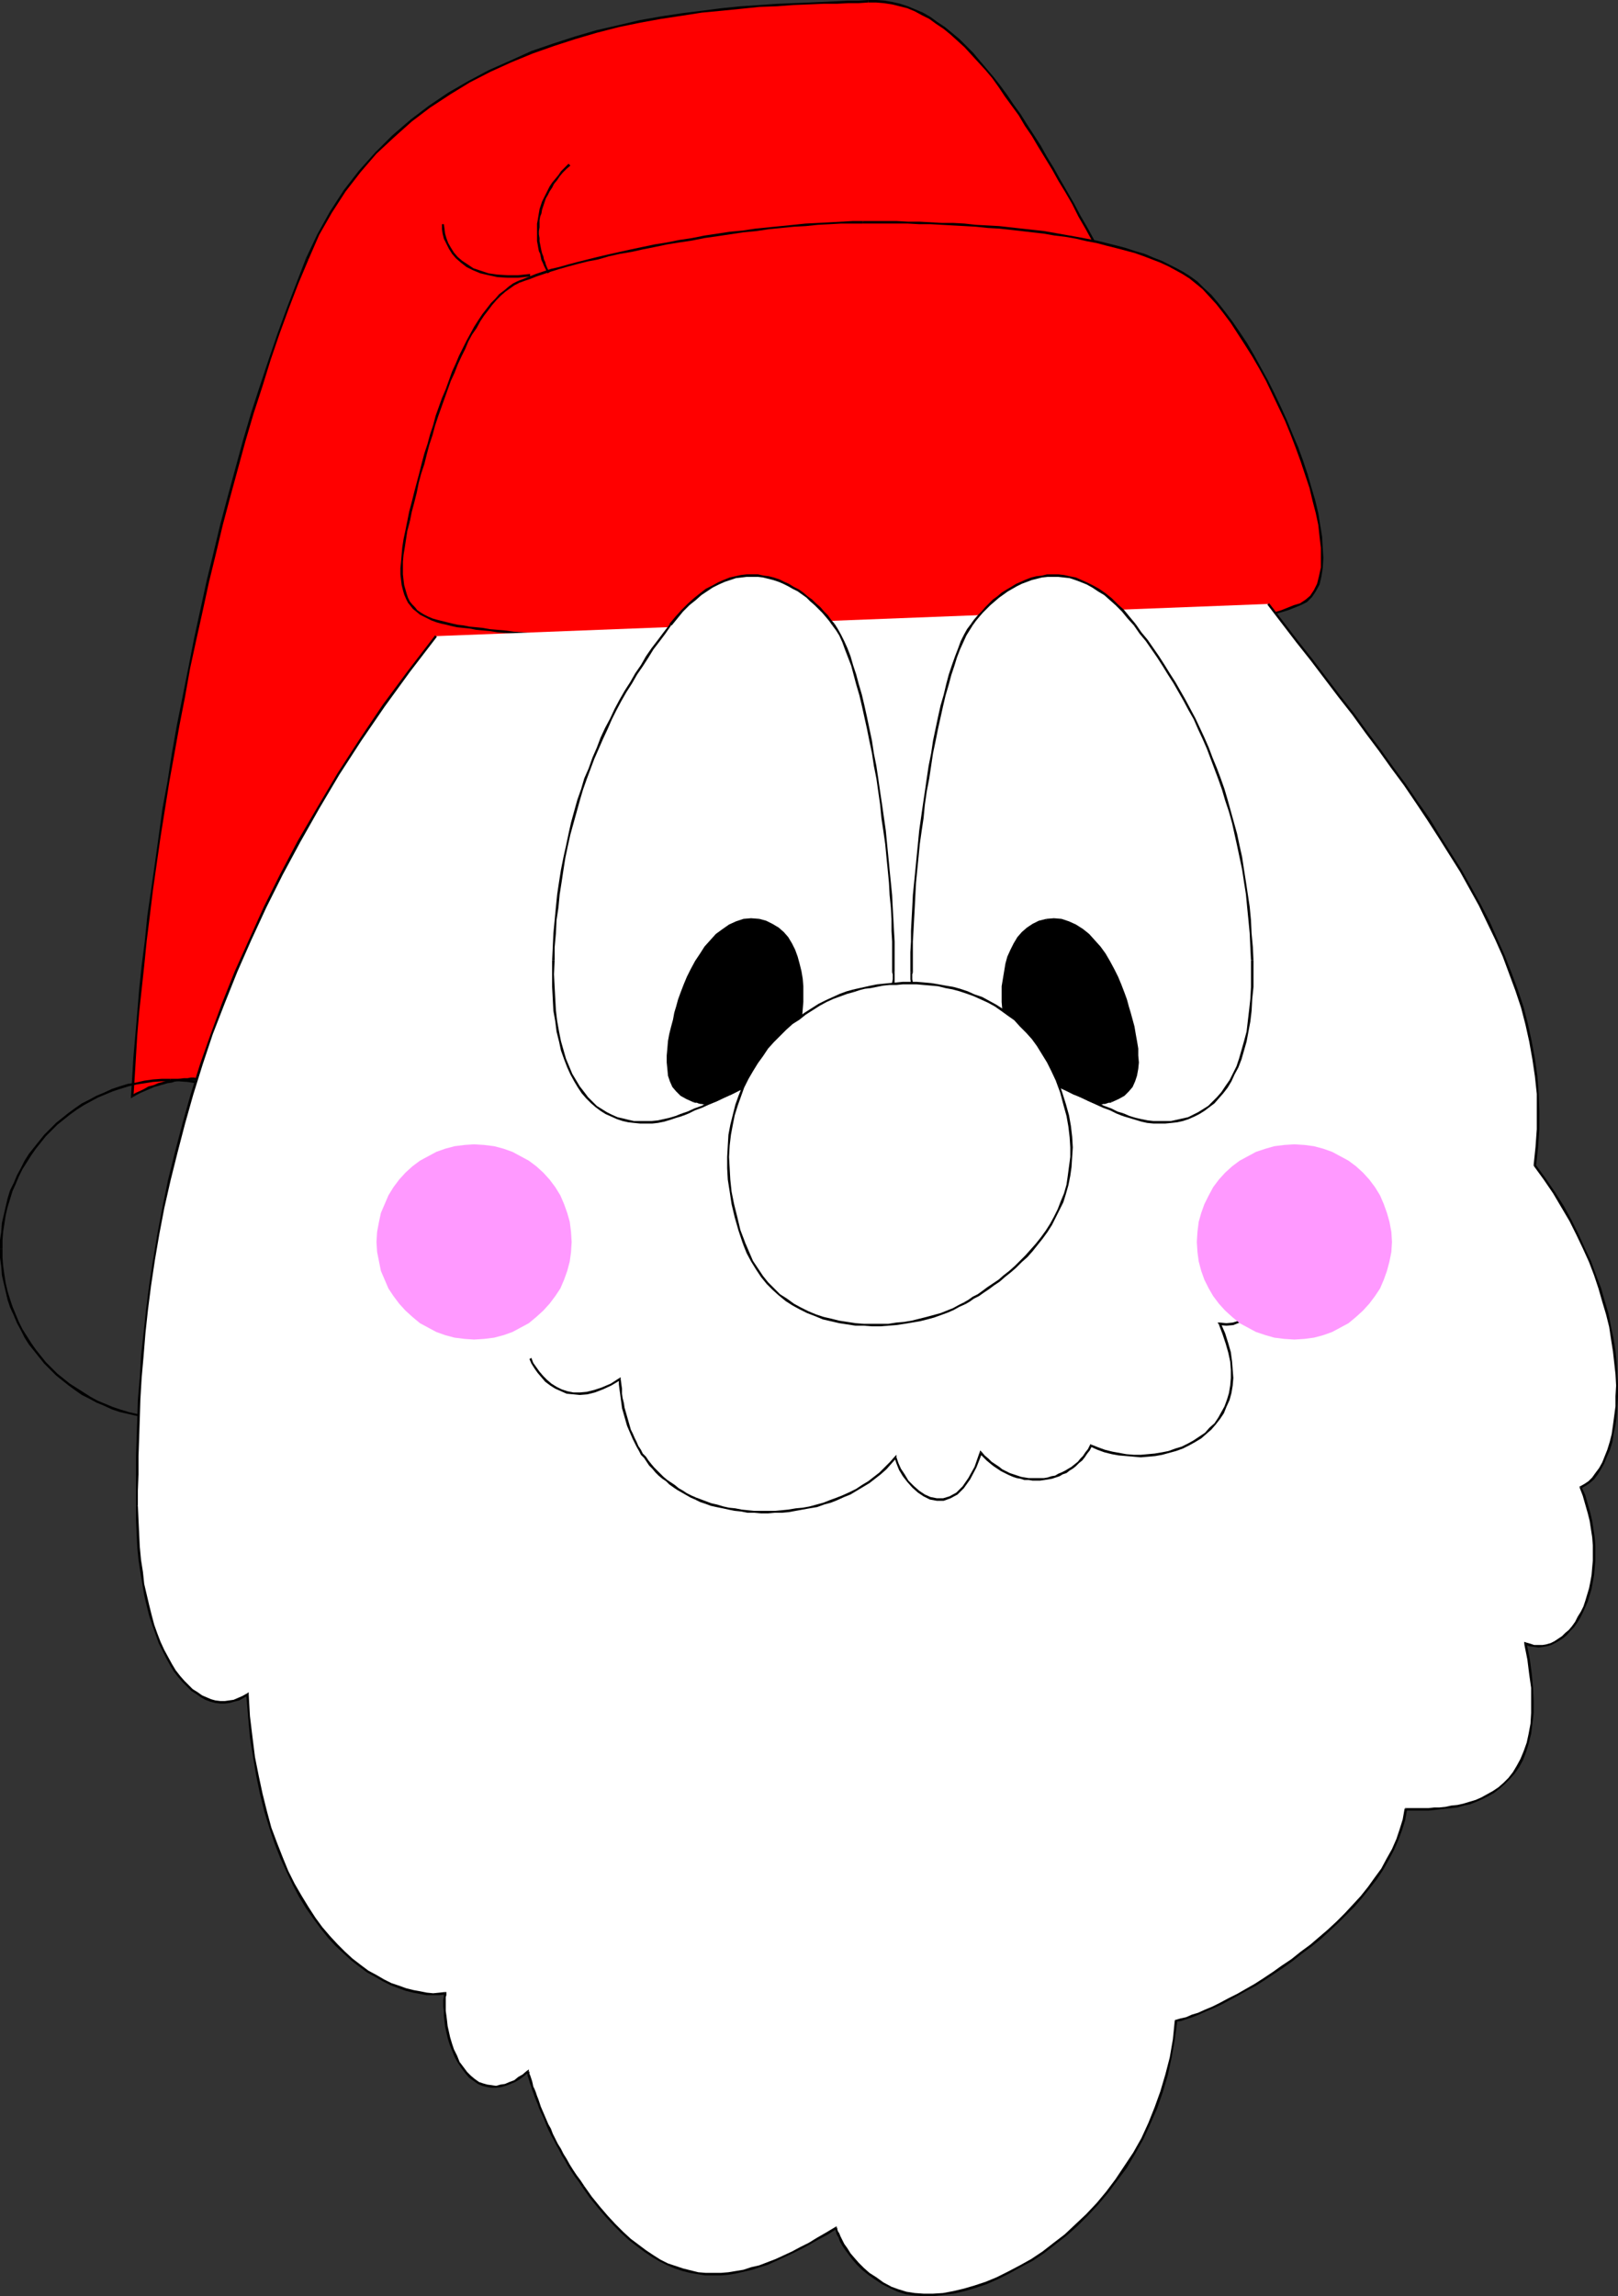 <?xml version="1.0" encoding="UTF-8" standalone="no"?>
<svg
   version="1.0"
   width="109.86mm"
   height="155.882mm"
   id="svg74"
   sodipodi:docname="Santa Face 06.wmf"
   xmlns:inkscape="http://www.inkscape.org/namespaces/inkscape"
   xmlns:sodipodi="http://sodipodi.sourceforge.net/DTD/sodipodi-0.dtd"
   xmlns="http://www.w3.org/2000/svg"
   xmlns:svg="http://www.w3.org/2000/svg">
  <rect width="100%" height="100%" fill="#333333" stroke="none"/>
  <sodipodi:namedview
     id="namedview74"
     pagecolor="#ffffff"
     bordercolor="#000000"
     borderopacity="0.25"
     inkscape:showpageshadow="2"
     inkscape:pageopacity="0.0"
     inkscape:pagecheckerboard="0"
     inkscape:deskcolor="#d1d1d1"
     inkscape:document-units="mm" />
  <defs
     id="defs1">
    <pattern
       id="WMFhbasepattern"
       patternUnits="userSpaceOnUse"
       width="6"
       height="6"
       x="0"
       y="0" />
  </defs>
  <path
     style="fill:#ff0000;fill-opacity:1;fill-rule:evenodd;stroke:none"
     d="m 280.637,61.728 -1.777,-3.232 -1.777,-3.07 -1.777,-3.07 -1.616,-3.07 -1.777,-3.07 -1.777,-2.909 -1.616,-2.909 -1.777,-2.909 -1.616,-2.747 -1.777,-2.585 -1.777,-2.747 -1.616,-2.424 -1.777,-2.424 -1.616,-2.424 -1.777,-2.262 -1.777,-2.101 -1.777,-2.101 -1.777,-1.939 -1.777,-1.778 L 245.901,10.18 244.124,8.564 242.347,7.272 240.408,5.817 238.631,4.686 236.692,3.555 234.753,2.585 232.814,1.939 230.876,1.293 228.937,0.808 226.836,0.485 224.898,0.323 h -2.1 l -2.423,0.162 h -2.585 l -3.07,0.162 -3.393,0.162 h -3.716 l -4.039,0.162 -4.201,0.323 -4.524,0.323 -4.685,0.323 -5.008,0.485 -5.008,0.485 -5.17,0.808 -5.332,0.808 -5.493,0.97 -5.493,1.293 -5.493,1.293 -5.493,1.616 -5.655,1.778 -5.493,1.939 -5.493,2.262 -5.332,2.585 -5.332,2.747 -5.008,2.909 -5.17,3.393 -4.685,3.717 -4.685,4.04 -4.362,4.201 -4.039,4.686 -3.878,5.009 -3.554,5.494 -3.231,5.817 -2.908,6.14 -2.585,6.302 -2.423,6.302 -2.262,6.464 -2.262,6.787 -2.262,6.787 -2.262,6.948 -2.1,6.948 -1.939,7.11 -1.939,7.272 -1.939,7.272 -1.777,7.272 -1.777,7.433 -1.616,7.272 -1.616,7.433 -1.454,7.433 -1.454,7.272 -1.454,7.272 -1.293,7.272 -1.293,7.272 -1.131,7.11 -0.969,6.948 -1.131,6.948 -0.808,6.787 -0.969,6.625 -0.808,6.464 -0.646,6.302 -0.646,6.14 -0.646,5.979 -0.323,5.656 -0.485,5.494 -0.323,5.333 -0.323,5.009 1.131,-0.646 0.969,-0.646 1.131,-0.485 1.131,-0.485 1.131,-0.485 1.131,-0.323 1.293,-0.323 1.131,-0.323 0.969,-0.162 1.131,-0.323 1.131,-0.162 h 0.969 l 0.969,-0.162 h 0.808 0.808 0.808 z"
     id="path1" />
  <path
     style="fill:#000000;fill-opacity:1;fill-rule:evenodd;stroke:none"
     d="m 222.797,0.646 v 0 h 2.1 l 1.939,0.162 2.1,0.323 1.939,0.485 1.939,0.485 1.939,0.808 1.777,0.97 1.939,0.97 1.777,1.293 1.939,1.293 1.777,1.454 1.777,1.616 1.777,1.616 1.777,1.939 1.777,1.939 1.777,1.939 1.777,2.101 1.616,2.262 1.616,2.424 1.777,2.424 1.777,2.424 1.616,2.747 1.777,2.585 1.616,2.747 1.777,2.909 1.777,2.909 1.616,2.909 1.777,2.909 1.777,3.07 1.616,3.232 1.777,3.07 1.777,3.232 0.485,-0.323 -1.777,-3.232 -1.777,-3.07 -1.616,-3.07 -1.777,-3.07 -1.777,-3.07 -1.616,-2.909 -1.777,-2.909 -1.616,-2.909 -1.777,-2.747 -1.777,-2.747 -1.616,-2.585 -1.777,-2.424 -1.616,-2.424 -1.777,-2.424 -1.777,-2.262 -1.777,-2.101 -1.777,-2.101 -1.616,-1.939 -1.777,-1.778 -1.777,-1.778 -1.939,-1.616 -1.777,-1.454 -1.939,-1.293 -1.777,-1.293 L 236.853,3.232 234.915,2.424 232.976,1.616 231.037,0.97 228.937,0.485 226.998,0.162 224.898,0 h -2.1 v 0 z"
     id="path2" />
  <path
     style="fill:#000000;fill-opacity:1;fill-rule:evenodd;stroke:none"
     d="m 79.167,66.576 v 0 l 2.747,-6.302 3.231,-5.656 3.554,-5.494 3.878,-5.009 4.039,-4.686 4.524,-4.201 4.524,-4.04 4.685,-3.555 5.17,-3.393 5.008,-3.07 5.332,-2.747 5.332,-2.424 5.493,-2.262 5.493,-1.939 5.493,-1.778 5.493,-1.616 5.655,-1.454 5.493,-1.131 5.332,-0.97 5.332,-0.808 5.17,-0.808 5.17,-0.485 4.847,-0.485 4.685,-0.485 4.524,-0.162 4.201,-0.323 4.039,-0.162 3.716,-0.162 h 3.393 l 3.07,-0.162 h 2.585 l 2.423,-0.162 V 0 l -2.423,0.162 h -2.585 l -3.07,0.162 -3.393,0.162 -3.716,0.162 -4.039,0.162 -4.201,0.162 -4.524,0.323 -4.847,0.323 -4.847,0.485 -5.008,0.646 -5.17,0.646 -5.332,0.808 -5.493,0.97 -5.493,1.293 -5.655,1.293 -5.493,1.616 -5.493,1.778 -5.655,1.939 -5.332,2.424 -5.493,2.424 -5.17,2.747 -5.332,3.07 -5.008,3.393 -4.685,3.555 -4.685,4.04 -4.362,4.363 -4.201,4.686 -3.878,5.009 -3.554,5.494 -3.231,5.817 -2.908,6.14 v 0 z"
     id="path3" />
  <path
     style="fill:#000000;fill-opacity:1;fill-rule:evenodd;stroke:none"
     d="m 33.767,281.007 0.485,0.323 0.323,-5.009 0.323,-5.333 0.323,-5.332 0.485,-5.817 0.646,-5.979 0.646,-5.979 0.646,-6.464 0.808,-6.464 0.808,-6.625 0.969,-6.787 0.969,-6.787 1.131,-7.11 1.131,-7.11 1.293,-7.11 1.293,-7.272 1.454,-7.433 1.293,-7.272 1.616,-7.433 1.616,-7.272 1.616,-7.433 1.777,-7.272 1.777,-7.433 1.939,-7.272 1.939,-7.11 1.939,-7.11 2.1,-7.11 2.262,-6.948 2.1,-6.787 2.262,-6.625 2.423,-6.625 2.423,-6.302 2.585,-6.14 -0.646,-0.323 -2.423,6.302 -2.423,6.302 -2.423,6.625 -2.262,6.625 -2.262,6.787 -2.262,6.948 -2.1,7.11 -1.939,7.11 -1.939,7.11 -1.939,7.272 -1.777,7.433 -1.777,7.272 -1.616,7.433 -1.616,7.433 -1.454,7.433 -1.454,7.272 -1.454,7.272 -1.293,7.272 -1.131,7.272 -1.293,6.948 -0.969,7.11 -0.969,6.948 -0.969,6.787 -0.969,6.625 -0.646,6.464 -0.808,6.302 -0.646,6.14 -0.485,5.979 -0.485,5.656 -0.485,5.494 -0.323,5.333 -0.323,5.009 0.485,0.162 -0.485,-0.162 v 0.485 l 0.485,-0.323 z"
     id="path4" />
  <path
     style="fill:#000000;fill-opacity:1;fill-rule:evenodd;stroke:none"
     d="m 50.57,276.644 -0.808,-0.162 h -0.808 l -0.808,0.162 h -0.969 l -1.131,0.162 -0.969,0.162 -1.131,0.162 -1.131,0.162 -1.131,0.323 -1.131,0.323 -1.131,0.485 -1.293,0.323 -1.131,0.646 -0.969,0.485 -1.131,0.485 -1.131,0.646 0.323,0.485 1.131,-0.646 0.969,-0.485 1.131,-0.485 1.131,-0.485 1.131,-0.485 1.131,-0.323 1.131,-0.323 1.131,-0.323 1.131,-0.162 0.969,-0.323 1.131,-0.162 h 0.969 l 0.969,-0.162 h 0.808 0.808 0.646 z"
     id="path5" />
  <path
     style="fill:#ff0000;fill-opacity:1;fill-rule:evenodd;stroke:none"
     d="m 282.899,162.076 h -3.393 -3.878 -4.201 l -4.362,0.162 h -4.685 -5.008 l -5.008,0.162 h -5.332 -5.493 l -5.655,0.162 h -5.655 l -5.816,0.162 h -5.816 l -5.978,0.162 h -5.816 l -5.816,0.162 h -5.816 -5.816 -5.655 -5.655 -5.332 -5.332 -5.008 -4.847 -4.524 l -4.362,-0.162 h -4.039 l -3.878,-0.162 -3.231,-0.162 -3.07,-0.162 -2.585,-0.162 -2.262,-0.162 -1.939,-0.162 -1.939,-0.323 -1.777,-0.162 -1.777,-0.162 -1.616,-0.162 -1.616,-0.323 -1.454,-0.162 -1.616,-0.323 -1.293,-0.323 -1.293,-0.323 -1.293,-0.323 -1.131,-0.485 -0.969,-0.323 -1.131,-0.646 -0.808,-0.485 -0.969,-0.646 -0.646,-0.646 -0.808,-0.808 -0.485,-0.808 -0.485,-0.97 -0.485,-0.97 -0.323,-1.131 -0.323,-1.293 -0.162,-1.293 -0.162,-1.454 v -1.616 l 0.162,-1.616 v -1.778 l 0.323,-1.939 0.323,-2.101 0.485,-2.262 0.485,-2.262 0.485,-2.424 0.646,-2.585 0.646,-2.424 0.485,-2.424 0.808,-2.585 0.646,-2.424 0.646,-2.424 0.646,-2.585 0.808,-2.262 0.646,-2.424 0.808,-2.424 0.808,-2.424 0.808,-2.262 0.808,-2.262 0.969,-2.262 0.808,-2.101 0.969,-2.101 0.808,-1.939 0.969,-2.101 0.969,-1.778 0.969,-1.939 0.969,-1.616 0.969,-1.778 1.131,-1.454 0.969,-1.454 1.131,-1.293 1.131,-1.293 1.131,-1.131 1.131,-0.97 1.131,-0.97 1.131,-0.646 1.293,-0.646 1.293,-0.646 1.454,-0.485 1.777,-0.646 1.777,-0.646 1.939,-0.646 2.262,-0.646 2.262,-0.646 2.423,-0.485 2.585,-0.646 2.585,-0.646 2.747,-0.646 2.747,-0.646 3.07,-0.646 2.908,-0.646 3.07,-0.646 3.231,-0.646 3.07,-0.485 3.231,-0.485 3.231,-0.646 3.231,-0.485 3.393,-0.485 3.231,-0.485 3.231,-0.323 3.231,-0.485 3.231,-0.323 3.231,-0.162 3.231,-0.323 3.07,-0.323 3.07,-0.162 h 2.908 l 2.908,-0.162 h 2.747 2.908 2.747 2.908 l 2.908,0.162 h 2.908 l 2.908,0.162 h 2.908 l 2.908,0.162 2.908,0.162 2.908,0.323 3.07,0.162 2.908,0.162 2.908,0.323 2.908,0.323 2.908,0.323 2.747,0.323 2.908,0.485 2.585,0.323 2.747,0.485 2.747,0.646 2.585,0.485 2.585,0.646 2.423,0.646 2.585,0.646 2.262,0.808 2.262,0.646 2.262,0.808 2.1,0.97 1.939,0.808 1.939,0.97 1.777,1.131 1.777,1.131 1.616,1.131 1.777,1.616 1.777,1.778 1.939,2.101 1.777,2.262 1.777,2.585 1.939,2.585 1.777,2.909 1.777,3.07 1.777,3.07 1.777,3.232 1.777,3.393 1.616,3.393 1.454,3.555 1.454,3.393 1.454,3.555 1.293,3.393 1.131,3.555 0.969,3.393 0.969,3.232 0.808,3.232 0.485,3.07 0.485,2.909 0.323,2.909 v 2.585 l -0.162,2.424 -0.323,2.262 -0.485,1.939 -0.808,1.778 -0.969,1.454 -1.293,1.131 -1.616,0.808 -1.616,0.646 -1.616,0.646 -1.616,0.485 -1.616,0.646 -1.454,0.485 -1.616,0.485 -1.616,0.323 -1.454,0.485 -1.616,0.323 -1.454,0.323 -1.616,0.323 -1.454,0.162 -1.616,0.323 -1.454,0.162 -1.454,0.323 -1.616,0.162 -1.454,0.162 h -1.616 l -1.454,0.162 -1.616,0.162 h -1.616 l -1.454,0.162 h -1.616 -1.616 l -1.616,0.162 h -1.616 -1.616 -1.616 -1.777 -1.616 -1.777 z"
     id="path6" />
  <path
     style="fill:#000000;fill-opacity:1;fill-rule:evenodd;stroke:none"
     d="m 129.575,162.399 v 0 l 2.1,0.162 2.747,0.162 3.07,0.162 3.231,0.162 3.878,0.162 h 4.039 l 4.362,0.162 h 4.524 4.847 5.008 5.332 5.332 5.655 5.655 5.816 l 5.816,-0.162 h 5.816 5.816 l 5.978,-0.162 h 5.816 l 5.816,-0.162 h 5.655 l 5.655,-0.162 h 5.493 l 5.332,-0.162 h 5.008 5.008 l 4.685,-0.162 h 4.362 4.201 3.878 3.393 v -0.646 h -3.393 l -3.878,0.162 h -4.201 -4.362 -4.685 l -5.008,0.162 h -5.008 -5.332 l -5.493,0.162 h -5.655 l -5.655,0.162 h -5.816 -5.816 l -5.978,0.162 h -5.816 l -5.816,0.162 h -5.816 -5.816 l -5.655,0.162 h -5.655 -5.332 -5.332 -5.008 l -4.847,-0.162 h -4.524 l -4.362,-0.162 h -4.039 l -3.878,-0.162 h -3.231 l -3.07,-0.162 -2.585,-0.162 -2.262,-0.323 v 0 z"
     id="path7" />
  <path
     style="fill:#000000;fill-opacity:1;fill-rule:evenodd;stroke:none"
     d="m 104.532,133.636 v 0 l -0.485,2.424 -0.485,2.262 -0.323,2.101 -0.162,1.778 -0.162,1.939 -0.162,1.616 v 1.616 l 0.162,1.454 0.162,1.293 0.323,1.293 0.323,1.131 0.485,1.131 0.485,0.97 0.646,0.808 0.646,0.808 0.808,0.646 0.969,0.808 0.969,0.485 0.969,0.485 0.969,0.485 1.293,0.485 1.131,0.323 1.454,0.323 1.293,0.323 1.454,0.323 1.616,0.162 1.616,0.162 1.616,0.323 1.777,0.162 1.777,0.162 1.939,0.323 1.939,0.162 v -0.646 l -1.939,-0.162 -1.939,-0.162 -1.777,-0.323 -1.616,-0.162 -1.777,-0.162 -1.616,-0.323 -1.454,-0.162 -1.454,-0.323 -1.293,-0.323 -1.293,-0.323 -1.293,-0.323 -1.131,-0.323 -1.131,-0.485 -0.969,-0.485 -0.808,-0.485 -0.969,-0.646 -0.646,-0.808 -0.646,-0.646 -0.646,-0.808 -0.485,-0.97 -0.323,-0.97 -0.323,-1.131 -0.323,-1.131 -0.162,-1.293 -0.162,-1.454 v -1.616 -1.616 l 0.162,-1.778 0.323,-1.939 0.323,-2.101 0.323,-2.101 0.646,-2.424 v 0 z"
     id="path8" />
  <path
     style="fill:#000000;fill-opacity:1;fill-rule:evenodd;stroke:none"
     d="m 132.968,72.07 v 0 l -1.293,0.646 -1.131,0.808 -1.131,0.97 -1.293,0.97 -0.969,1.131 -1.131,1.131 -1.131,1.454 -1.131,1.454 -0.969,1.454 -1.131,1.778 -0.969,1.778 -0.969,1.778 -0.969,1.939 -0.969,1.939 -0.808,1.939 -0.969,2.101 -0.808,2.262 -0.808,2.262 -0.969,2.262 -0.808,2.262 -0.808,2.262 -0.646,2.424 -0.808,2.424 -0.646,2.424 -0.808,2.424 -0.646,2.424 -0.646,2.585 -0.646,2.424 -0.646,2.424 -0.646,2.585 -0.646,2.424 -0.485,2.424 0.646,0.162 0.485,-2.424 0.646,-2.424 0.646,-2.585 0.485,-2.424 0.646,-2.424 0.808,-2.424 0.646,-2.585 0.646,-2.424 0.808,-2.424 0.646,-2.424 0.808,-2.424 0.808,-2.262 0.808,-2.262 0.808,-2.262 0.808,-2.262 0.969,-2.101 0.808,-2.101 0.969,-2.101 0.969,-1.939 0.808,-1.939 0.969,-1.778 1.131,-1.616 0.969,-1.778 0.969,-1.454 1.131,-1.454 0.969,-1.293 1.131,-1.293 1.131,-1.131 1.131,-0.97 1.131,-0.808 1.131,-0.808 1.293,-0.646 v 0 z"
     id="path9" />
  <path
     style="fill:#000000;fill-opacity:1;fill-rule:evenodd;stroke:none"
     d="m 221.505,56.718 v 0 h -2.747 l -2.908,0.162 -2.908,0.162 -3.07,0.162 -3.231,0.162 -3.07,0.323 -3.231,0.323 -3.231,0.323 -3.231,0.323 -3.231,0.485 -3.393,0.323 -3.231,0.485 -3.231,0.485 -3.231,0.646 -3.231,0.485 -3.231,0.646 -3.07,0.485 -3.07,0.646 -3.07,0.646 -2.908,0.646 -2.908,0.646 -2.747,0.646 -2.585,0.646 -2.585,0.646 -2.423,0.646 -2.262,0.646 -2.1,0.485 -1.939,0.646 -1.939,0.646 -1.616,0.646 -1.616,0.646 -1.293,0.485 0.323,0.485 1.293,-0.485 1.454,-0.485 1.616,-0.646 1.939,-0.646 1.939,-0.646 2.1,-0.646 2.262,-0.646 2.423,-0.646 2.585,-0.646 2.585,-0.485 2.747,-0.808 2.908,-0.646 2.908,-0.485 2.908,-0.646 3.231,-0.646 3.07,-0.646 3.07,-0.485 3.231,-0.485 3.231,-0.646 3.393,-0.485 3.231,-0.485 3.231,-0.485 3.393,-0.323 3.231,-0.485 3.231,-0.323 3.231,-0.323 3.07,-0.162 3.07,-0.323 3.07,-0.162 2.908,-0.162 h 2.908 2.747 v 0 z"
     id="path10" />
  <path
     style="fill:#000000;fill-opacity:1;fill-rule:evenodd;stroke:none"
     d="m 305.518,70.939 v 0 l -1.777,-1.131 -1.777,-0.97 -1.939,-0.97 -1.939,-0.97 -2.1,-0.808 -2.262,-0.97 -2.262,-0.646 -2.423,-0.808 -2.423,-0.646 -2.585,-0.646 -2.585,-0.646 -2.585,-0.485 -2.585,-0.485 -2.747,-0.485 -2.747,-0.485 -2.747,-0.485 -2.908,-0.323 -2.908,-0.323 -2.908,-0.323 -2.908,-0.323 -2.908,-0.162 -3.07,-0.162 -2.908,-0.323 -2.908,-0.162 h -2.908 l -2.908,-0.162 -2.908,-0.162 h -2.908 l -2.908,-0.162 h -2.908 -2.747 -2.908 v 0.646 h 2.908 2.747 2.908 2.908 l 2.908,0.162 h 2.908 l 2.908,0.162 2.908,0.162 2.908,0.162 2.908,0.162 3.07,0.323 2.908,0.162 2.908,0.323 2.908,0.323 2.747,0.323 2.908,0.323 2.747,0.485 2.747,0.323 2.747,0.485 2.747,0.646 2.585,0.485 2.423,0.646 2.585,0.646 2.423,0.646 2.423,0.646 2.262,0.808 2.1,0.808 2.1,0.808 2.1,0.97 1.777,0.97 1.777,0.97 1.777,1.131 v 0 z"
     id="path11" />
  <path
     style="fill:#000000;fill-opacity:1;fill-rule:evenodd;stroke:none"
     d="m 333.792,155.289 v 0 l 1.616,-0.808 1.293,-1.293 0.969,-1.454 0.969,-1.778 0.485,-2.101 0.323,-2.101 0.162,-2.585 -0.162,-2.585 -0.162,-2.909 -0.485,-2.909 -0.485,-3.07 -0.808,-3.393 -0.969,-3.232 -0.969,-3.393 -1.131,-3.393 -1.293,-3.555 -1.454,-3.393 -1.454,-3.555 -1.616,-3.555 -1.616,-3.393 -1.616,-3.232 -1.777,-3.232 -1.777,-3.232 -1.777,-3.07 -1.939,-2.909 -1.777,-2.585 -1.939,-2.585 -1.777,-2.262 -1.777,-2.101 -1.939,-1.778 -1.616,-1.616 -1.777,-1.293 -0.323,0.485 1.616,1.293 1.777,1.454 1.777,1.939 1.777,1.939 1.777,2.262 1.939,2.585 1.777,2.747 1.777,2.747 1.939,3.07 1.777,3.07 1.777,3.232 1.616,3.393 1.616,3.393 1.616,3.393 1.454,3.555 1.293,3.393 1.293,3.555 1.131,3.393 1.131,3.393 0.808,3.393 0.808,3.07 0.646,3.07 0.323,3.07 0.323,2.747 v 2.585 2.424 l -0.485,2.262 -0.485,1.939 -0.808,1.616 -0.969,1.454 -1.131,0.97 -1.454,0.97 v 0 z"
     id="path12" />
  <path
     style="fill:#000000;fill-opacity:1;fill-rule:evenodd;stroke:none"
     d="m 282.899,162.399 v 0 h 1.777 1.777 1.616 1.777 1.616 1.616 l 1.616,-0.162 h 1.616 1.616 1.616 l 1.454,-0.162 h 1.616 l 1.616,-0.162 1.454,-0.162 1.616,-0.162 1.454,-0.162 1.616,-0.162 1.454,-0.162 1.616,-0.162 1.454,-0.323 1.454,-0.162 1.616,-0.323 1.454,-0.323 1.616,-0.485 1.616,-0.323 1.454,-0.485 1.616,-0.323 1.616,-0.646 1.616,-0.485 1.616,-0.485 1.616,-0.646 1.616,-0.646 -0.162,-0.485 -1.616,0.485 -1.616,0.646 -1.616,0.646 -1.616,0.485 -1.616,0.485 -1.616,0.485 -1.616,0.323 -1.454,0.485 -1.454,0.323 -1.616,0.323 -1.454,0.323 -1.616,0.323 -1.454,0.162 -1.454,0.162 -1.616,0.323 -1.454,0.162 -1.616,0.162 -1.454,0.162 h -1.454 l -1.616,0.162 h -1.616 l -1.454,0.162 h -1.616 -1.616 l -1.616,0.162 h -1.616 -1.616 -1.616 -1.777 -1.616 -1.777 -1.777 v 0 z"
     id="path13" />
  <path
     style="fill:#000000;fill-opacity:1;fill-rule:evenodd;stroke:none"
     d="m 86.76,320.435 v 0 2.262 l -0.162,2.101 -0.323,2.262 -0.323,2.101 -0.485,2.101 -0.646,2.101 -0.646,1.939 -0.808,1.939 -0.808,1.939 -0.969,1.939 -0.969,1.778 -1.131,1.778 -1.293,1.616 -1.131,1.616 -1.454,1.616 -1.454,1.454 -1.454,1.454 -1.454,1.293 -1.777,1.293 -1.616,1.131 -1.777,1.131 -1.777,1.131 -1.939,0.97 -1.939,0.808 -1.939,0.808 -1.939,0.646 -2.1,0.646 -1.939,0.485 -2.262,0.323 -2.1,0.323 -2.262,0.162 h -2.1 v 0.646 l 2.1,-0.162 2.262,-0.162 2.262,-0.162 2.1,-0.485 2.1,-0.485 2.1,-0.485 2.1,-0.646 1.939,-0.97 1.939,-0.808 1.939,-0.97 1.777,-0.97 1.777,-1.131 1.616,-1.293 1.777,-1.293 1.616,-1.293 1.454,-1.454 1.454,-1.616 1.293,-1.616 1.293,-1.616 1.293,-1.616 1.131,-1.778 0.969,-1.939 0.969,-1.778 0.969,-1.939 0.808,-2.101 0.646,-1.939 0.646,-2.101 0.485,-2.101 0.323,-2.101 0.323,-2.262 0.162,-2.262 v -2.262 0 z"
     id="path14" />
  <path
     style="fill:#000000;fill-opacity:1;fill-rule:evenodd;stroke:none"
     d="m 43.784,277.452 v 0 h 2.1 l 2.262,0.162 2.1,0.323 2.262,0.323 1.939,0.485 2.1,0.646 1.939,0.646 1.939,0.808 1.939,0.808 1.939,0.97 1.777,0.97 1.777,1.131 1.616,1.293 1.777,1.293 1.454,1.293 1.454,1.454 1.454,1.454 1.454,1.616 1.131,1.616 1.293,1.616 1.131,1.778 0.969,1.778 0.969,1.939 0.808,1.939 0.808,1.778 0.646,2.101 0.646,2.101 0.485,2.101 0.323,2.101 0.323,2.101 0.162,2.101 v 2.262 h 0.646 v -2.262 l -0.162,-2.101 -0.323,-2.262 -0.323,-2.101 -0.485,-2.101 -0.646,-2.101 -0.646,-2.101 -0.808,-1.939 -0.969,-1.939 -0.969,-1.778 -0.969,-1.939 -1.131,-1.778 -1.293,-1.616 -1.293,-1.616 -1.293,-1.616 -1.454,-1.616 -1.454,-1.454 -1.616,-1.293 -1.777,-1.293 -1.616,-1.293 -1.777,-1.131 -1.777,-0.97 -1.939,-0.97 -1.939,-0.808 -1.939,-0.97 -2.1,-0.646 -2.1,-0.646 -2.1,-0.323 -2.1,-0.485 -2.262,-0.323 -2.262,-0.162 h -2.1 v 0 z"
     id="path15" />
  <path
     style="fill:#000000;fill-opacity:1;fill-rule:evenodd;stroke:none"
     d="m 0.646,320.435 v 0 -2.262 l 0.162,-2.101 0.323,-2.101 0.323,-2.101 0.485,-2.101 0.646,-2.101 0.646,-2.101 0.808,-1.778 0.808,-1.939 0.969,-1.939 1.131,-1.778 1.131,-1.778 1.131,-1.616 1.293,-1.616 1.293,-1.616 1.454,-1.454 1.454,-1.454 1.616,-1.293 1.616,-1.293 1.777,-1.293 1.777,-1.131 1.777,-0.97 1.777,-0.97 1.939,-0.808 1.939,-0.808 1.939,-0.646 2.1,-0.646 2.1,-0.485 2.1,-0.323 2.1,-0.323 2.262,-0.162 h 2.262 v -0.646 h -2.262 l -2.262,0.162 -2.262,0.323 -2.1,0.485 -2.1,0.323 -2.1,0.646 -1.939,0.646 -2.1,0.97 -1.939,0.808 -1.777,0.97 -1.939,0.97 -1.616,1.131 -1.777,1.293 -1.616,1.293 -1.616,1.293 -1.454,1.454 -1.616,1.616 -1.293,1.616 -1.293,1.616 -1.293,1.616 -1.131,1.778 -0.969,1.939 -0.969,1.778 -0.808,1.939 -0.969,1.939 -0.646,2.101 -0.485,2.101 -0.485,2.101 -0.485,2.101 -0.162,2.262 L 0,318.173 v 2.262 0 z"
     id="path16" />
  <path
     style="fill:#000000;fill-opacity:1;fill-rule:evenodd;stroke:none"
     d="m 43.784,363.58 v 0 h -2.262 l -2.262,-0.162 -2.1,-0.323 -2.1,-0.323 -2.1,-0.485 -2.1,-0.646 -1.939,-0.646 -1.939,-0.808 -1.939,-0.808 -1.777,-0.97 -1.777,-1.131 -1.777,-1.131 -1.777,-1.131 -1.616,-1.293 -1.616,-1.293 -1.454,-1.454 -1.454,-1.454 -1.293,-1.616 -1.293,-1.616 -1.131,-1.616 -1.131,-1.778 -1.131,-1.778 -0.969,-1.939 -0.808,-1.939 -0.808,-1.939 -0.646,-1.939 -0.646,-2.101 -0.485,-2.101 -0.323,-2.101 -0.323,-2.262 -0.162,-2.101 v -2.262 H 0 v 2.262 l 0.323,2.262 0.162,2.262 0.485,2.101 0.485,2.101 0.485,2.101 0.646,1.939 0.969,2.101 0.808,1.939 0.969,1.778 0.969,1.939 1.131,1.778 1.293,1.616 1.293,1.616 1.293,1.616 1.616,1.616 1.454,1.454 1.616,1.293 1.616,1.293 1.777,1.293 1.616,1.131 1.939,0.97 1.777,0.97 1.939,0.808 2.1,0.97 1.939,0.646 2.1,0.485 2.1,0.485 2.1,0.485 2.262,0.162 2.262,0.162 2.262,0.162 v 0 z"
     id="path17" />
  <path
     style="fill:#ffffff;fill-opacity:1;fill-rule:evenodd;stroke:none"
     d="m 325.391,154.966 3.716,4.848 3.716,4.848 3.716,4.686 3.716,4.686 3.554,4.686 3.393,4.525 3.554,4.686 3.231,4.525 3.393,4.525 3.07,4.363 3.07,4.525 3.07,4.363 2.908,4.525 2.747,4.363 2.585,4.363 2.585,4.363 2.262,4.363 2.262,4.363 2.1,4.363 1.939,4.363 1.616,4.363 1.616,4.363 1.454,4.525 1.131,4.363 0.969,4.363 0.808,4.525 0.646,4.363 0.485,4.525 v 4.525 4.525 l -0.323,4.525 -0.485,4.686 2.585,3.555 2.262,3.555 2.262,3.555 1.939,3.555 1.939,3.555 1.616,3.393 1.454,3.555 1.454,3.555 1.131,3.393 0.969,3.232 0.969,3.393 0.646,3.232 0.646,3.232 0.485,3.07 0.323,2.909 0.323,2.909 v 2.909 2.747 2.585 l -0.323,2.424 -0.323,2.424 -0.323,2.262 -0.485,2.101 -0.646,1.939 -0.646,1.778 -0.808,1.616 -0.808,1.454 -0.808,1.293 -0.969,1.131 -0.969,0.97 -0.969,0.808 -1.131,0.485 0.808,2.262 0.646,2.101 0.646,2.262 0.485,2.101 0.323,2.101 0.323,2.101 0.162,2.101 v 1.939 1.939 l -0.162,1.939 -0.162,1.778 -0.323,1.778 -0.323,1.616 -0.485,1.778 -0.485,1.454 -0.646,1.454 -0.646,1.454 -0.646,1.293 -0.808,1.293 -0.808,1.131 -0.808,0.97 -0.808,0.97 -0.969,0.808 -0.969,0.646 -0.969,0.485 -1.131,0.485 -0.969,0.323 -1.131,0.162 -0.969,0.162 -1.131,-0.162 -1.131,-0.162 -1.131,-0.323 0.808,4.04 0.485,3.717 0.323,3.555 0.162,3.393 v 3.07 l -0.323,2.747 -0.323,2.585 -0.646,2.424 -0.646,2.262 -0.808,1.939 -0.969,1.778 -1.131,1.616 -1.131,1.454 -1.293,1.293 -1.293,1.131 -1.454,0.97 -1.454,0.97 -1.454,0.646 -1.616,0.646 -1.616,0.646 -1.454,0.323 -1.616,0.485 -1.616,0.162 -1.454,0.323 -1.616,0.162 h -1.293 l -1.454,0.162 h -1.293 -1.293 -1.131 -1.131 -0.969 l -0.485,2.585 -0.808,2.585 -0.969,2.585 -1.131,2.585 -1.293,2.424 -1.454,2.585 -1.616,2.424 -1.777,2.262 -1.777,2.424 -2.1,2.101 -1.939,2.262 -2.262,2.101 -2.1,2.101 -2.423,1.939 -2.262,1.939 -2.423,1.939 -2.423,1.778 -2.423,1.778 -2.262,1.616 -2.423,1.454 -2.262,1.454 -2.423,1.454 -2.262,1.131 -2.1,1.293 -2.1,0.97 -1.939,0.97 -1.939,0.808 -1.777,0.808 -1.777,0.646 -1.454,0.485 -1.454,0.485 -1.131,0.323 -0.646,4.686 -0.808,4.686 -0.969,4.525 -1.293,4.363 -1.454,4.04 -1.616,4.04 -1.939,3.878 -1.939,3.717 -2.262,3.393 -2.262,3.393 -2.585,3.232 -2.423,2.909 -2.747,2.909 -2.585,2.585 -2.908,2.585 -2.747,2.262 -2.908,2.101 -2.908,1.939 -3.07,1.778 -2.908,1.616 -2.908,1.293 -2.908,1.293 -2.747,0.97 -2.908,0.808 -2.747,0.646 -2.585,0.485 -2.585,0.162 h -2.423 l -2.262,-0.162 -2.262,-0.323 -1.939,-0.646 -1.939,-0.808 -2.1,-1.131 -1.777,-1.131 -1.777,-1.293 -1.454,-1.293 -1.293,-1.293 -1.131,-1.293 -1.131,-1.131 -0.808,-1.293 -0.646,-1.131 -0.646,-0.97 -0.485,-0.97 -0.323,-0.808 -0.323,-0.646 -0.162,-0.485 v -0.323 0 l -2.262,1.293 -2.423,1.454 -2.1,1.131 -2.262,1.293 -2.1,0.97 -2.262,1.131 -2.1,0.808 -2.1,0.97 -1.939,0.646 -2.1,0.646 -2.1,0.485 -1.939,0.485 -1.939,0.323 -1.939,0.162 h -2.1 -1.939 l -1.939,-0.323 -1.939,-0.323 -1.939,-0.485 -1.939,-0.646 -1.939,-0.646 -1.777,-0.97 -1.939,-1.131 -1.939,-1.293 -1.939,-1.454 -2.1,-1.616 -1.939,-1.778 -1.939,-1.939 -1.939,-2.262 -2.1,-2.262 -1.939,-2.585 -2.1,-2.747 -0.969,-1.454 -0.969,-1.293 -0.808,-1.454 -0.808,-1.293 -0.808,-1.454 -0.808,-1.293 -0.808,-1.293 -0.646,-1.293 -0.646,-1.293 -0.646,-1.293 -0.646,-1.293 -0.485,-1.131 -0.646,-1.131 -0.485,-1.131 -0.485,-1.131 -0.323,-1.131 -0.485,-0.97 -0.323,-0.97 -0.323,-0.97 -0.323,-0.808 -0.323,-0.808 -0.162,-0.808 -0.323,-0.646 -0.162,-0.646 -0.162,-0.646 -0.162,-0.485 -0.162,-0.485 v -0.323 l -0.162,-0.323 v -0.162 -0.162 0 l -1.293,0.97 -1.131,0.808 -1.131,0.646 -1.131,0.646 -1.131,0.323 -1.293,0.323 -1.131,0.162 h -1.131 l -1.131,-0.162 -1.131,-0.323 -1.131,-0.485 -1.131,-0.646 -0.969,-0.97 -1.131,-0.97 -0.808,-1.293 -0.969,-1.454 -0.808,-1.454 -0.646,-1.616 -0.646,-1.616 -0.485,-1.454 -0.323,-1.616 -0.323,-1.454 -0.162,-1.293 -0.162,-1.293 -0.162,-1.293 v -1.131 -0.97 -0.808 -0.646 l 0.162,-0.485 v -0.323 -0.162 l -1.454,0.162 h -1.616 -1.616 l -1.777,-0.323 -1.777,-0.323 -1.777,-0.485 -1.939,-0.646 -1.939,-0.808 -1.939,-0.97 -1.939,-0.97 -2.1,-1.293 -1.939,-1.454 -2.1,-1.454 -1.939,-1.778 -1.939,-1.939 -1.939,-2.101 -1.939,-2.424 -1.939,-2.424 -1.777,-2.747 -1.777,-2.909 -1.616,-3.07 -1.777,-3.232 -1.454,-3.555 -1.454,-3.717 -1.293,-4.04 -1.293,-4.201 -1.131,-4.363 -0.969,-4.686 -0.969,-4.848 -0.646,-5.171 -0.485,-5.333 -0.485,-5.656 -1.131,0.808 -1.131,0.485 -1.131,0.485 -1.131,0.162 -1.293,0.162 h -1.131 l -1.293,-0.162 -1.131,-0.323 -1.293,-0.485 -1.131,-0.646 -1.131,-0.646 -1.293,-0.97 -1.131,-0.97 -1.131,-1.131 -1.131,-1.293 -0.969,-1.454 -1.131,-1.616 -0.969,-1.778 -0.969,-1.778 -0.808,-2.101 -0.969,-2.101 -0.808,-2.262 -0.646,-2.585 -0.646,-2.424 -0.646,-2.747 -0.485,-2.909 -0.485,-3.07 -0.485,-3.07 -0.323,-3.232 -0.162,-3.555 -0.162,-3.393 v -3.717 -3.878 -4.201 -4.525 l 0.162,-4.686 0.162,-4.848 0.162,-5.171 0.323,-5.494 0.485,-5.656 0.485,-5.817 0.808,-5.979 0.808,-6.302 0.969,-6.464 1.131,-6.625 1.293,-6.948 1.454,-6.948 1.777,-7.272 1.939,-7.272 2.1,-7.595 2.423,-7.595 2.747,-7.756 2.908,-7.918 3.231,-8.08 3.554,-8.241 3.878,-8.241 4.201,-8.403 4.524,-8.564 4.847,-8.564 5.332,-8.726 5.655,-8.726 5.978,-8.726 6.463,-8.888 6.786,-9.049 z"
     id="path18" />
  <path
     style="fill:#000000;fill-opacity:1;fill-rule:evenodd;stroke:none"
     d="m 394.056,298.782 0.162,0.162 0.485,-4.525 0.323,-4.686 v -4.525 l -0.162,-4.525 -0.323,-4.525 -0.646,-4.525 -0.808,-4.363 -0.969,-4.525 -1.131,-4.363 -1.454,-4.363 -1.616,-4.363 -1.777,-4.525 -1.939,-4.363 -1.939,-4.363 -2.262,-4.363 -2.423,-4.363 -2.423,-4.363 -2.747,-4.363 -2.747,-4.363 -2.747,-4.525 -3.07,-4.363 -3.07,-4.525 -3.231,-4.363 -3.231,-4.525 -3.393,-4.525 -3.393,-4.686 -3.554,-4.525 -3.554,-4.686 -3.554,-4.686 -3.716,-4.686 -3.716,-4.848 -3.716,-4.848 -0.485,0.323 3.716,4.848 3.716,4.848 3.716,4.686 3.554,4.686 3.554,4.686 3.554,4.525 3.393,4.686 3.393,4.525 3.231,4.525 3.231,4.363 3.07,4.525 2.908,4.363 2.908,4.525 2.747,4.363 2.747,4.363 2.423,4.363 2.423,4.363 2.1,4.363 2.1,4.363 1.939,4.363 1.616,4.363 1.616,4.363 1.454,4.363 1.131,4.363 0.969,4.363 0.808,4.525 0.646,4.363 0.485,4.525 v 4.525 4.525 l -0.323,4.525 -0.485,4.686 v 0.162 -0.162 0.162 0 z"
     id="path19" />
  <path
     style="fill:#000000;fill-opacity:1;fill-rule:evenodd;stroke:none"
     d="m 405.85,381.517 v 0.323 l 1.131,-0.646 0.969,-0.646 1.131,-0.97 0.969,-1.293 0.808,-1.293 0.808,-1.454 0.646,-1.616 0.808,-1.778 0.646,-2.101 0.323,-2.101 0.485,-2.262 0.323,-2.262 0.162,-2.585 0.162,-2.585 v -2.747 l -0.162,-2.909 -0.162,-2.909 -0.323,-3.07 -0.485,-3.07 -0.646,-3.07 -0.646,-3.393 -0.969,-3.232 -0.969,-3.393 -1.293,-3.393 -1.293,-3.555 -1.616,-3.393 -1.616,-3.555 -1.777,-3.555 -1.939,-3.555 -2.262,-3.555 -2.423,-3.555 -2.585,-3.555 -0.485,0.323 2.585,3.555 2.423,3.555 2.1,3.555 2.1,3.555 1.777,3.555 1.616,3.393 1.616,3.555 1.293,3.393 1.131,3.393 0.969,3.393 0.969,3.232 0.808,3.232 0.485,3.232 0.485,3.07 0.323,2.909 0.323,2.909 0.162,2.909 -0.162,2.747 v 2.585 l -0.323,2.424 -0.323,2.424 -0.323,2.262 -0.485,1.939 -0.646,2.101 -0.646,1.616 -0.646,1.616 -0.808,1.454 -0.969,1.293 -0.808,1.131 -0.969,0.97 -0.969,0.646 -1.131,0.646 -0.162,0.323 0.162,-0.323 h -0.162 v 0.323 z"
     id="path20" />
  <path
     style="fill:#000000;fill-opacity:1;fill-rule:evenodd;stroke:none"
     d="m 391.794,421.753 -0.485,0.162 1.131,0.485 1.293,0.162 1.131,0.162 1.131,-0.162 0.969,-0.162 1.131,-0.323 0.969,-0.485 1.131,-0.646 0.969,-0.646 0.969,-0.808 0.808,-0.97 0.969,-0.97 0.808,-1.131 0.808,-1.293 0.646,-1.293 0.646,-1.454 0.646,-1.454 0.485,-1.616 0.485,-1.616 0.323,-1.778 0.323,-1.778 0.162,-1.778 0.162,-1.939 v -1.939 -1.939 l -0.162,-2.101 -0.323,-2.101 -0.323,-2.101 -0.485,-2.101 -0.646,-2.262 -0.646,-2.262 -0.969,-2.101 -0.485,0.162 0.808,2.101 0.646,2.262 0.646,2.262 0.485,1.939 0.323,2.101 0.323,2.101 0.162,2.101 v 1.939 1.939 l -0.162,1.778 -0.162,1.939 -0.323,1.778 -0.323,1.616 -0.485,1.616 -0.485,1.616 -0.485,1.454 -0.646,1.293 -0.808,1.293 -0.646,1.293 -0.808,1.131 -0.808,0.97 -0.969,0.808 -0.808,0.808 -0.969,0.646 -0.969,0.646 -0.969,0.485 -1.131,0.323 -0.969,0.162 h -0.969 -1.131 l -0.969,-0.323 -1.131,-0.323 -0.485,0.323 0.485,-0.323 -0.485,-0.162 v 0.485 z"
     id="path21" />
  <path
     style="fill:#000000;fill-opacity:1;fill-rule:evenodd;stroke:none"
     d="m 361.096,464.251 -0.323,0.323 h 0.969 1.131 1.131 1.293 1.293 l 1.454,-0.162 1.454,-0.162 1.454,-0.162 1.616,-0.162 1.454,-0.162 1.616,-0.485 1.616,-0.323 1.616,-0.646 1.454,-0.646 1.616,-0.808 1.454,-0.808 1.454,-1.131 1.293,-1.131 1.293,-1.293 1.293,-1.454 1.131,-1.616 0.969,-1.778 0.808,-2.101 0.646,-2.101 0.646,-2.585 0.323,-2.585 0.323,-2.747 v -3.07 l -0.162,-3.393 -0.323,-3.555 -0.485,-3.717 -0.808,-4.04 h -0.646 l 0.808,4.04 0.485,3.878 0.485,3.393 v 3.393 3.07 l -0.162,2.747 -0.485,2.585 -0.485,2.262 -0.808,2.262 -0.808,1.939 -0.969,1.778 -0.969,1.616 -1.131,1.454 -1.293,1.293 -1.293,1.131 -1.454,0.97 -1.454,0.808 -1.454,0.808 -1.454,0.646 -1.616,0.485 -1.616,0.485 -1.454,0.323 -1.616,0.162 -1.454,0.323 -1.616,0.162 h -1.293 l -1.454,0.162 h -1.293 -1.293 -1.131 -1.131 -0.969 l -0.323,0.162 0.323,-0.162 h -0.162 l -0.162,0.162 z"
     id="path22" />
  <path
     style="fill:#000000;fill-opacity:1;fill-rule:evenodd;stroke:none"
     d="m 302.125,518.546 -0.323,0.162 1.293,-0.162 1.454,-0.485 1.454,-0.485 1.616,-0.646 1.777,-0.808 1.939,-0.808 2.1,-0.97 2.1,-1.131 2.1,-1.131 2.262,-1.293 2.423,-1.293 2.262,-1.454 2.423,-1.616 2.423,-1.616 2.262,-1.616 2.423,-1.939 2.423,-1.778 2.423,-1.939 2.262,-2.101 2.1,-1.939 2.262,-2.262 2.1,-2.101 1.939,-2.262 1.939,-2.424 1.777,-2.262 1.616,-2.424 1.454,-2.585 1.293,-2.424 1.131,-2.585 0.969,-2.585 0.808,-2.585 0.485,-2.747 -0.646,-0.162 -0.485,2.747 -0.808,2.585 -0.808,2.424 -1.131,2.585 -1.454,2.585 -1.293,2.424 -1.777,2.424 -1.616,2.262 -1.939,2.424 -1.939,2.101 -2.1,2.262 -2.1,2.101 -2.262,2.101 -2.262,1.939 -2.262,1.939 -2.423,1.778 -2.423,1.939 -2.423,1.616 -2.262,1.616 -2.423,1.616 -2.262,1.454 -2.262,1.293 -2.262,1.293 -2.262,1.131 -2.1,1.131 -1.939,0.97 -1.939,0.808 -1.777,0.808 -1.616,0.485 -1.454,0.646 -1.454,0.323 -1.131,0.323 -0.323,0.162 0.323,-0.162 h -0.162 l -0.162,0.162 z"
     id="path23" />
  <path
     style="fill:#000000;fill-opacity:1;fill-rule:evenodd;stroke:none"
     d="m 228.614,587.222 v 0 l 1.777,0.808 2.1,0.646 2.262,0.323 2.262,0.162 h 2.423 l 2.585,-0.323 2.747,-0.323 2.747,-0.646 2.747,-0.808 2.908,-0.97 2.908,-1.293 2.908,-1.454 2.908,-1.616 3.07,-1.616 2.908,-1.939 2.908,-2.262 2.908,-2.262 2.747,-2.424 2.747,-2.747 2.585,-2.747 2.585,-3.07 2.423,-3.232 2.423,-3.232 2.1,-3.555 2.1,-3.717 1.777,-3.878 1.777,-4.04 1.454,-4.201 1.293,-4.363 0.969,-4.525 0.808,-4.525 0.646,-4.848 -0.646,-0.162 -0.485,4.848 -0.808,4.686 -1.131,4.363 -1.293,4.363 -1.454,4.04 -1.616,4.04 -1.777,3.878 -2.1,3.717 -2.262,3.393 -2.262,3.393 -2.423,3.232 -2.423,2.909 -2.747,2.909 -2.747,2.585 -2.747,2.585 -2.747,2.101 -2.908,2.262 -2.908,1.939 -2.908,1.616 -3.07,1.616 -2.908,1.454 -2.747,1.131 -2.908,0.97 -2.747,0.808 -2.747,0.646 -2.585,0.485 -2.585,0.162 h -2.423 l -2.262,-0.162 -2.1,-0.323 -2.1,-0.646 -1.777,-0.646 v 0 z"
     id="path24" />
  <path
     style="fill:#000000;fill-opacity:1;fill-rule:evenodd;stroke:none"
     d="m 214.719,571.871 -0.485,-0.162 v 0.162 l 0.162,0.323 0.162,0.485 0.162,0.646 0.485,0.808 0.323,0.97 0.646,1.131 0.646,0.97 0.969,1.293 0.969,1.293 1.131,1.293 1.293,1.293 1.616,1.293 1.616,1.131 1.939,1.293 2.262,1.131 0.162,-0.485 -2.1,-1.131 -1.777,-1.293 -1.777,-1.131 -1.454,-1.293 -1.293,-1.293 -1.131,-1.293 -0.969,-1.131 -0.808,-1.293 -0.808,-1.131 -0.485,-0.97 -0.485,-0.97 -0.323,-0.808 -0.323,-0.485 -0.162,-0.485 v -0.323 l -0.162,-0.162 -0.323,-0.162 0.323,0.162 v -0.323 l -0.323,0.162 z"
     id="path25" />
  <path
     style="fill:#000000;fill-opacity:1;fill-rule:evenodd;stroke:none"
     d="m 149.447,561.206 v 0 l 1.939,2.747 2.1,2.585 1.939,2.262 2.1,2.262 1.939,1.939 1.939,1.778 2.1,1.616 1.939,1.454 1.939,1.293 1.939,1.131 1.939,0.97 1.939,0.808 1.939,0.646 1.939,0.485 1.939,0.323 1.939,0.323 h 1.939 2.1 l 1.939,-0.162 1.939,-0.323 2.1,-0.485 2.1,-0.485 1.939,-0.646 2.1,-0.646 2.1,-0.97 2.1,-0.97 2.1,-0.97 2.262,-1.131 2.1,-1.131 2.262,-1.293 2.423,-1.293 2.262,-1.454 -0.323,-0.485 -2.423,1.454 -2.262,1.293 -2.1,1.293 -2.262,1.131 -2.1,1.131 -2.1,0.97 -2.1,0.97 -2.1,0.808 -2.1,0.808 -2.1,0.485 -1.939,0.646 -1.939,0.323 -1.939,0.323 -1.939,0.162 h -2.1 -1.777 l -1.939,-0.162 -1.939,-0.485 -1.939,-0.485 -1.939,-0.646 -1.939,-0.646 -1.939,-0.97 -1.777,-1.131 -1.939,-1.293 -1.939,-1.454 -1.939,-1.454 -1.939,-1.778 -2.1,-2.101 -1.939,-2.101 -1.939,-2.262 -2.1,-2.585 -1.939,-2.747 v 0 z"
     id="path26" />
  <path
     style="fill:#000000;fill-opacity:1;fill-rule:evenodd;stroke:none"
     d="m 135.714,531.635 h -0.485 v 0 0.162 0.162 l 0.162,0.323 v 0.323 l 0.162,0.485 0.162,0.485 0.162,0.485 0.162,0.646 0.323,0.808 0.162,0.646 0.323,0.808 0.323,0.97 0.323,0.808 0.485,1.131 0.323,0.97 0.485,1.131 0.485,0.97 0.485,1.131 0.485,1.293 0.485,1.131 0.646,1.293 0.646,1.131 0.646,1.293 0.808,1.454 0.646,1.293 0.808,1.293 0.808,1.454 0.808,1.293 0.969,1.454 0.969,1.293 0.969,1.454 0.485,-0.323 -0.969,-1.454 -0.969,-1.293 -0.969,-1.454 -0.808,-1.293 -0.808,-1.454 -0.808,-1.293 -0.646,-1.293 -0.808,-1.293 -0.646,-1.293 -0.646,-1.293 -0.485,-1.293 -0.646,-1.131 -0.485,-1.131 -0.485,-1.131 -0.485,-1.131 -0.485,-1.131 -0.323,-0.97 -0.323,-0.97 -0.323,-0.808 -0.323,-0.97 -0.323,-0.808 -0.323,-0.646 -0.162,-0.808 -0.162,-0.646 -0.162,-0.485 -0.162,-0.485 -0.162,-0.485 -0.162,-0.323 v -0.323 -0.162 l -0.162,-0.162 v 0 l -0.485,-0.162 0.485,0.162 v -0.485 l -0.485,0.323 z"
     id="path27" />
  <path
     style="fill:#000000;fill-opacity:1;fill-rule:evenodd;stroke:none"
     d="m 117.457,529.211 v 0 l 0.969,1.454 0.969,1.293 0.969,1.131 1.131,0.808 1.131,0.808 1.131,0.485 1.293,0.323 1.131,0.162 h 1.131 l 1.293,-0.162 1.131,-0.323 1.293,-0.485 1.131,-0.485 1.131,-0.646 1.293,-0.97 1.131,-0.97 -0.485,-0.323 -1.131,0.97 -1.131,0.646 -0.969,0.808 -1.293,0.485 -1.131,0.485 -1.131,0.162 -1.131,0.323 -1.131,-0.162 -1.131,-0.162 -1.131,-0.323 -0.969,-0.323 -1.131,-0.808 -0.969,-0.808 -0.969,-0.97 -0.969,-1.293 -0.969,-1.293 v 0 z"
     id="path28" />
  <path
     style="fill:#000000;fill-opacity:1;fill-rule:evenodd;stroke:none"
     d="m 114.226,511.759 -0.323,-0.323 v 0.162 0.162 0.646 l -0.162,0.646 v 0.808 0.97 l 0.162,1.131 v 1.293 l 0.162,1.293 0.162,1.454 0.323,1.454 0.323,1.454 0.485,1.616 0.646,1.616 0.646,1.616 0.808,1.454 0.485,-0.162 -0.646,-1.616 -0.808,-1.616 -0.485,-1.454 -0.485,-1.616 -0.323,-1.454 -0.323,-1.454 -0.162,-1.454 -0.162,-1.293 -0.162,-1.131 v -1.131 -0.97 -0.808 -0.646 l 0.162,-0.485 v -0.323 -0.162 l -0.323,-0.323 0.323,0.323 v -0.323 h -0.323 z"
     id="path29" />
  <path
     style="fill:#000000;fill-opacity:1;fill-rule:evenodd;stroke:none"
     d="m 63.656,435.003 -0.485,-0.323 0.485,5.656 0.485,5.494 0.808,5.009 0.808,4.848 0.969,4.686 1.131,4.525 1.293,4.201 1.293,3.878 1.454,3.717 1.616,3.555 1.616,3.393 1.616,3.07 1.777,2.909 1.939,2.747 1.777,2.424 1.939,2.424 1.939,2.101 2.1,1.939 1.939,1.778 2.1,1.616 1.939,1.454 2.1,1.131 1.939,1.131 1.939,0.97 2.1,0.808 1.777,0.646 1.939,0.485 1.777,0.323 1.616,0.323 h 1.777 1.616 l 1.454,-0.162 v -0.646 l -1.454,0.162 -1.616,0.162 -1.616,-0.162 -1.616,-0.323 -1.777,-0.323 -1.939,-0.485 -1.777,-0.646 -1.939,-0.646 -1.939,-0.97 -1.939,-1.131 -2.1,-1.131 -1.939,-1.454 -2.1,-1.616 -1.939,-1.778 -1.939,-1.939 -1.939,-2.101 -1.939,-2.262 -1.777,-2.424 -1.777,-2.747 -1.777,-2.909 -1.777,-3.07 -1.616,-3.232 -1.454,-3.555 -1.454,-3.717 -1.454,-3.878 -1.131,-4.201 -1.131,-4.525 -0.969,-4.525 -0.969,-4.848 -0.646,-5.171 -0.646,-5.333 -0.323,-5.656 -0.485,-0.162 0.485,0.162 v -0.485 l -0.485,0.323 z"
     id="path30" />
  <path
     style="fill:#000000;fill-opacity:1;fill-rule:evenodd;stroke:none"
     d="m 34.898,386.364 v 0 3.717 l 0.162,3.393 0.162,3.555 0.323,3.232 0.485,3.232 0.485,2.909 0.485,2.909 0.646,2.747 0.646,2.585 0.808,2.424 0.808,2.262 0.808,2.262 0.969,1.939 0.969,1.939 0.969,1.778 0.969,1.616 1.131,1.454 1.131,1.293 1.131,1.131 1.131,1.131 1.293,0.808 1.131,0.808 1.131,0.646 1.293,0.485 1.293,0.323 1.293,0.162 h 1.131 l 1.293,-0.162 1.131,-0.323 1.293,-0.323 1.131,-0.646 1.131,-0.646 -0.323,-0.485 -1.131,0.646 -1.131,0.485 -1.131,0.485 -1.131,0.162 -1.131,0.162 h -1.131 l -1.293,-0.162 -1.131,-0.323 -1.131,-0.485 -1.131,-0.485 -1.131,-0.808 -1.293,-0.808 -0.969,-0.97 -1.131,-1.131 -1.131,-1.293 -1.131,-1.454 -0.969,-1.616 -0.969,-1.778 -0.969,-1.778 -0.969,-2.101 -0.808,-2.101 -0.808,-2.262 -0.646,-2.424 -0.646,-2.585 -0.646,-2.747 -0.646,-2.747 -0.323,-3.07 -0.485,-3.07 -0.323,-3.393 -0.162,-3.393 -0.162,-3.393 -0.162,-3.717 v 0 z"
     id="path31" />
  <path
     style="fill:#000000;fill-opacity:1;fill-rule:evenodd;stroke:none"
     d="m 111.641,163.045 -6.947,9.049 -6.463,8.726 -5.978,8.888 -5.655,8.726 -5.17,8.726 -5.008,8.564 -4.524,8.564 -4.201,8.403 -3.716,8.241 -3.716,8.241 -3.231,8.08 -2.908,7.918 -2.747,7.756 -2.423,7.756 -2.1,7.433 -1.939,7.433 -1.777,7.11 -1.454,7.11 -1.293,6.787 -1.131,6.787 -0.969,6.302 -0.808,6.302 -0.646,6.14 -0.646,5.817 -0.323,5.656 -0.485,5.494 -0.162,5.171 -0.162,4.848 -0.162,4.686 v 4.525 4.201 3.878 h 0.485 v -3.878 l 0.162,-4.201 v -4.525 l 0.162,-4.686 0.162,-4.848 0.162,-5.171 0.323,-5.494 0.485,-5.494 0.485,-5.979 0.646,-5.979 0.808,-6.302 0.969,-6.464 1.131,-6.625 1.293,-6.787 1.616,-7.11 1.777,-7.11 1.939,-7.433 2.1,-7.433 2.423,-7.756 2.585,-7.756 3.07,-7.918 3.231,-8.08 3.554,-8.08 3.878,-8.403 4.201,-8.403 4.524,-8.403 4.847,-8.564 5.17,-8.726 5.655,-8.726 5.978,-8.726 6.463,-8.888 6.947,-9.049 z"
     id="path32" />
  <path
     style="fill:#000000;fill-opacity:1;fill-rule:evenodd;stroke:none"
     d="m 159.303,353.885 -0.323,-0.323 -2.262,1.454 -2.262,0.97 -1.939,0.646 -1.939,0.485 -1.777,0.162 h -1.616 l -1.616,-0.323 -1.454,-0.485 -1.293,-0.646 -1.293,-0.808 -1.131,-0.97 -0.969,-0.97 -0.969,-1.131 -0.808,-1.131 -0.808,-1.131 -0.485,-1.293 -0.485,0.323 0.485,1.131 0.808,1.293 0.808,1.131 0.969,1.131 0.969,1.131 1.293,0.97 1.293,0.808 1.454,0.646 1.454,0.646 1.777,0.162 1.616,0.162 1.939,-0.162 1.939,-0.485 2.1,-0.808 2.1,-0.97 2.423,-1.454 -0.485,-0.162 h 0.485 v -0.485 l -0.323,0.162 z"
     id="path33" />
  <path
     style="fill:#000000;fill-opacity:1;fill-rule:evenodd;stroke:none"
     d="m 178.69,384.264 v 0 l -1.131,-0.485 -1.293,-0.646 -0.969,-0.646 -1.131,-0.646 -0.969,-0.808 -0.969,-0.646 -0.969,-0.646 -0.969,-0.808 -0.808,-0.808 -0.808,-0.808 -0.808,-0.808 -0.808,-0.97 -0.646,-0.808 -0.646,-0.97 -0.808,-0.808 -0.485,-0.97 -0.646,-0.97 -0.485,-1.131 -0.485,-0.97 -0.485,-1.131 -0.485,-0.97 -0.323,-1.131 -0.323,-1.131 -0.323,-1.131 -0.323,-1.131 -0.323,-1.131 -0.162,-1.131 -0.323,-1.293 -0.162,-1.131 v -1.293 l -0.162,-1.131 -0.162,-1.293 h -0.485 v 1.293 l 0.162,1.293 0.162,1.131 0.162,1.293 0.162,1.131 0.162,1.293 0.323,1.131 0.323,1.131 0.323,1.131 0.323,1.131 0.485,1.131 0.485,1.131 0.485,1.131 0.485,0.97 0.485,0.97 0.646,1.131 0.485,0.97 0.808,0.808 0.646,0.97 0.646,0.97 0.808,0.808 0.808,0.97 0.808,0.808 0.969,0.808 0.969,0.646 0.808,0.808 1.131,0.808 0.969,0.646 1.131,0.646 1.131,0.646 1.131,0.646 1.131,0.485 v 0 z"
     id="path34" />
  <path
     style="fill:#000000;fill-opacity:1;fill-rule:evenodd;stroke:none"
     d="m 230.068,373.922 -0.485,-0.162 -1.293,1.454 -1.293,1.293 -1.293,1.293 -1.454,1.131 -1.454,1.131 -1.616,0.97 -1.454,0.97 -1.616,0.808 -1.777,0.808 -1.616,0.646 -1.777,0.646 -1.616,0.646 -1.777,0.485 -1.777,0.485 -1.777,0.323 -1.777,0.162 -1.939,0.323 -1.616,0.162 -1.777,0.162 h -1.777 -1.777 -1.777 l -1.616,-0.162 -1.616,-0.162 -1.616,-0.323 -1.616,-0.162 -1.454,-0.323 -1.616,-0.485 -1.454,-0.323 -1.293,-0.485 -1.293,-0.485 -1.293,-0.485 -0.323,0.485 1.293,0.646 1.454,0.485 1.293,0.485 1.454,0.323 1.616,0.323 1.454,0.323 1.616,0.323 1.616,0.162 1.616,0.323 h 1.777 l 1.777,0.162 h 1.777 l 1.777,-0.162 h 1.777 l 1.777,-0.162 1.777,-0.323 1.777,-0.323 1.777,-0.323 1.939,-0.323 1.777,-0.646 1.777,-0.485 1.616,-0.646 1.777,-0.808 1.616,-0.646 1.616,-0.97 1.616,-0.97 1.616,-0.97 1.454,-1.131 1.454,-1.131 1.454,-1.293 1.293,-1.454 1.293,-1.454 h -0.485 l 0.485,-0.162 v -0.646 l -0.485,0.485 z"
     id="path35" />
  <path
     style="fill:#000000;fill-opacity:1;fill-rule:evenodd;stroke:none"
     d="m 251.879,372.468 -0.485,0.162 -1.293,3.717 -1.616,2.909 -1.454,2.101 -1.616,1.616 -1.777,0.97 -1.616,0.485 h -1.616 l -1.616,-0.323 -1.454,-0.646 -1.454,-0.97 -1.454,-1.293 -1.293,-1.293 -0.969,-1.616 -0.969,-1.454 -0.646,-1.454 -0.485,-1.454 -0.485,0.162 0.485,1.454 0.646,1.616 0.969,1.616 1.131,1.454 1.293,1.454 1.454,1.293 1.454,0.97 1.616,0.808 1.777,0.323 h 1.777 l 1.777,-0.646 1.777,-0.97 1.616,-1.616 1.616,-2.262 1.616,-3.07 1.454,-3.717 -0.646,0.162 0.485,-0.485 -0.323,-0.323 -0.162,0.485 z"
     id="path36" />
  <path
     style="fill:#000000;fill-opacity:1;fill-rule:evenodd;stroke:none"
     d="m 280.153,370.69 -0.485,0.162 -0.485,0.97 -0.646,0.808 -0.646,0.97 -0.646,0.646 -0.646,0.808 -0.808,0.646 -0.808,0.646 -0.808,0.485 -0.808,0.485 -0.969,0.485 -0.808,0.323 -0.808,0.485 -0.969,0.162 -0.969,0.323 -0.969,0.162 h -0.969 -0.969 -0.969 -0.969 l -0.969,-0.162 -0.969,-0.162 -0.969,-0.323 -0.969,-0.323 -0.969,-0.323 -0.969,-0.485 -0.969,-0.485 -0.808,-0.646 -0.969,-0.646 -0.969,-0.646 -0.808,-0.808 -0.969,-0.808 -0.808,-0.97 -0.485,0.485 0.969,0.97 0.808,0.808 0.969,0.808 0.808,0.646 0.969,0.646 0.969,0.646 0.969,0.485 0.969,0.485 1.131,0.485 0.969,0.323 0.969,0.162 0.969,0.323 h 1.131 l 0.969,0.162 h 0.969 0.969 l 1.131,-0.162 0.969,-0.162 0.969,-0.162 0.969,-0.323 0.969,-0.323 0.808,-0.485 0.969,-0.323 0.808,-0.646 0.808,-0.485 0.808,-0.646 0.808,-0.808 0.808,-0.646 0.646,-0.808 0.646,-0.97 0.646,-0.808 0.485,-0.97 h -0.323 l 0.323,-0.485 -0.323,-0.162 -0.162,0.323 z"
     id="path37" />
  <path
     style="fill:#000000;fill-opacity:1;fill-rule:evenodd;stroke:none"
     d="m 313.112,339.341 -0.323,0.485 0.969,2.585 0.808,2.424 0.646,2.262 0.485,2.262 0.162,2.101 v 2.101 l -0.162,1.939 -0.323,1.939 -0.485,1.616 -0.646,1.778 -0.808,1.454 -0.808,1.454 -0.969,1.454 -1.293,1.131 -1.131,1.293 -1.454,0.97 -1.454,0.97 -1.454,0.808 -1.616,0.808 -1.616,0.485 -1.777,0.646 -1.616,0.323 -1.939,0.323 -1.777,0.162 -1.777,0.162 h -1.777 l -1.939,-0.162 -1.777,-0.323 -1.777,-0.323 -1.939,-0.485 -1.777,-0.646 -1.616,-0.646 -0.323,0.485 1.777,0.808 1.777,0.646 1.939,0.485 1.777,0.323 1.939,0.162 1.939,0.162 1.777,0.162 1.939,-0.162 1.777,-0.162 1.777,-0.323 1.777,-0.485 1.777,-0.485 1.777,-0.646 1.616,-0.808 1.454,-0.808 1.616,-0.97 1.293,-1.131 1.293,-1.131 1.131,-1.293 1.131,-1.454 0.969,-1.454 0.646,-1.616 0.808,-1.778 0.485,-1.778 0.323,-1.939 0.162,-1.939 -0.162,-2.101 -0.162,-2.101 -0.323,-2.424 -0.646,-2.262 -0.808,-2.585 -1.131,-2.585 -0.323,0.485 0.162,-0.646 h -0.646 l 0.323,0.485 z"
     id="path38" />
  <path
     style="fill:#000000;fill-opacity:1;fill-rule:evenodd;stroke:none"
     d="m 322.321,318.658 1.131,1.616 0.969,1.778 0.485,1.778 0.323,1.939 v 1.778 l -0.162,1.939 -0.485,1.778 -0.646,1.616 -0.969,1.616 -0.969,1.293 -1.293,1.293 -1.293,0.97 -1.454,0.808 -1.616,0.485 -1.616,0.162 -1.616,-0.162 -0.162,0.646 1.777,0.162 1.777,-0.162 1.616,-0.646 1.616,-0.808 1.454,-0.97 1.131,-1.293 1.293,-1.454 0.808,-1.616 0.808,-1.778 0.485,-1.939 0.162,-1.939 v -1.939 l -0.323,-1.939 -0.646,-1.778 -0.969,-1.939 -1.293,-1.778 z"
     id="path39" />
  <path
     style="fill:#ffffff;fill-opacity:1;fill-rule:evenodd;stroke:none"
     d="m 229.26,249.335 v -2.424 -2.585 -2.747 l -0.162,-2.747 -0.162,-3.07 -0.162,-2.909 -0.162,-3.232 -0.323,-3.232 -0.162,-3.232 -0.323,-3.232 -0.485,-3.393 -0.323,-3.393 -0.485,-3.393 -0.323,-3.393 -0.485,-3.232 -0.646,-3.393 -0.485,-3.232 -0.485,-3.232 -0.646,-3.232 -0.646,-3.07 -0.646,-2.909 -0.646,-2.909 -0.646,-2.909 -0.808,-2.585 -0.646,-2.585 -0.808,-2.262 -0.646,-2.262 -0.808,-2.101 -0.808,-1.778 -0.808,-1.616 -0.808,-1.454 -0.808,-1.293 -0.808,-1.131 -0.969,-0.97 -0.808,-1.131 -1.131,-0.97 -0.969,-1.131 -1.131,-0.808 -0.969,-0.97 -1.131,-0.808 -1.131,-0.808 -1.293,-0.808 -1.131,-0.646 -1.293,-0.646 -1.293,-0.485 -1.293,-0.485 -1.293,-0.323 -1.293,-0.323 -1.454,-0.162 h -1.454 -1.454 l -1.293,0.162 -1.454,0.323 -1.454,0.323 -1.616,0.485 -1.454,0.646 -1.454,0.808 -1.616,0.97 -1.454,1.131 -1.616,1.131 -1.454,1.454 -1.616,1.616 -1.454,1.616 -1.616,1.939 -1.454,2.101 -1.616,1.939 -1.454,2.101 -1.454,2.101 -1.454,2.262 -1.293,2.101 -1.454,2.262 -1.293,2.262 -1.293,2.262 -1.293,2.424 -1.293,2.424 -1.131,2.424 -1.131,2.424 -1.131,2.585 -0.969,2.585 -1.131,2.585 -0.969,2.747 -0.969,2.747 -0.808,2.747 -0.808,2.747 -0.808,2.909 -0.646,2.909 -0.808,3.07 -0.646,3.07 -0.485,3.07 -0.485,3.07 -0.485,3.232 -0.323,3.393 -0.323,3.232 -0.323,3.393 -0.323,3.555 v 3.393 l -0.162,3.555 0.162,3.232 0.162,3.07 0.162,3.07 0.323,2.747 0.485,2.585 0.485,2.424 0.646,2.424 0.808,2.101 0.646,2.101 0.969,1.778 0.808,1.778 0.969,1.616 1.131,1.454 1.131,1.293 1.131,1.131 1.131,1.131 1.293,0.97 1.293,0.808 1.454,0.646 1.293,0.646 1.454,0.323 1.454,0.323 1.454,0.323 h 1.616 1.454 1.454 l 1.616,-0.162 1.454,-0.323 1.616,-0.323 1.616,-0.646 1.454,-0.485 1.616,-0.646 1.777,-0.646 1.616,-0.808 1.939,-0.808 1.777,-0.808 1.939,-0.808 1.939,-0.97 2.1,-0.97 1.939,-0.97 2.1,-0.97 2.1,-1.131 2.1,-0.97 1.939,-1.131 2.1,-1.131 2.1,-0.97 1.939,-1.131 1.939,-1.131 1.939,-1.131 1.939,-1.131 1.777,-1.131 1.777,-0.97 1.616,-1.131 1.616,-0.97 1.616,-1.131 1.293,-0.97 1.454,-0.97 1.131,-0.97 0.969,-0.97 0.969,-0.808 0.808,-0.808 0.808,-0.808 0.485,-0.808 0.485,-1.131 0.323,-0.97 0.323,-1.131 v -0.808 -0.808 -0.485 -0.485 z"
     id="path40" />
  <path
     style="fill:#000000;fill-opacity:1;fill-rule:evenodd;stroke:none"
     d="m 213.588,160.46 v 0 l 0.969,1.293 0.808,1.293 0.808,1.778 0.646,1.778 0.808,2.101 0.808,2.101 0.646,2.424 0.646,2.424 0.808,2.747 0.646,2.747 0.646,2.909 0.646,2.909 0.646,3.232 0.646,3.07 0.485,3.232 0.646,3.232 0.485,3.393 0.485,3.393 0.323,3.393 0.485,3.232 0.485,3.393 0.323,3.393 0.323,3.232 0.323,3.393 0.162,3.07 0.323,3.232 0.162,2.909 v 3.07 l 0.162,2.747 v 2.747 2.585 2.424 h 0.646 v -2.424 -2.585 -2.747 l -0.162,-2.747 -0.162,-3.07 -0.162,-2.909 -0.162,-3.232 -0.323,-3.232 -0.323,-3.232 -0.323,-3.393 -0.323,-3.232 -0.323,-3.393 -0.485,-3.393 -0.485,-3.393 -0.485,-3.232 -0.485,-3.393 -0.485,-3.232 -0.646,-3.232 -0.485,-3.232 -0.646,-3.07 -0.646,-3.07 -0.646,-2.909 -0.646,-2.747 -0.808,-2.747 -0.646,-2.424 -0.808,-2.424 -0.646,-2.262 -0.808,-2.101 -0.808,-1.778 -0.808,-1.616 -0.808,-1.454 -0.808,-1.293 v 0 z"
     id="path41" />
  <path
     style="fill:#000000;fill-opacity:1;fill-rule:evenodd;stroke:none"
     d="m 172.228,160.46 h 0.162 l 1.454,-1.778 1.454,-1.778 1.616,-1.616 1.616,-1.293 1.454,-1.293 1.454,-0.97 1.454,-0.97 1.616,-0.808 1.454,-0.646 1.454,-0.485 1.454,-0.485 1.454,-0.162 1.293,-0.162 h 1.454 1.454 l 1.293,0.162 1.293,0.323 1.293,0.323 1.454,0.485 1.131,0.485 1.293,0.646 1.131,0.646 1.293,0.646 1.131,0.808 1.131,0.808 0.969,0.97 1.131,0.97 0.969,0.97 0.969,0.97 0.969,1.131 0.808,0.97 0.808,1.131 0.646,-0.323 -0.969,-1.131 -0.808,-1.131 -0.969,-0.97 -0.969,-1.131 -1.131,-0.97 -0.969,-0.97 -1.131,-0.808 -1.131,-0.97 -1.131,-0.808 -1.293,-0.646 -1.293,-0.808 -1.131,-0.485 -1.293,-0.646 -1.454,-0.485 -1.293,-0.323 -1.293,-0.162 -1.454,-0.323 h -1.454 -1.454 l -1.454,0.162 -1.454,0.323 -1.454,0.323 -1.616,0.646 -1.454,0.646 -1.454,0.808 -1.616,0.808 -1.454,1.131 -1.616,1.293 -1.616,1.454 -1.454,1.454 -1.616,1.778 -1.616,1.939 h 0.162 z"
     id="path42" />
  <path
     style="fill:#000000;fill-opacity:1;fill-rule:evenodd;stroke:none"
     d="m 142.338,246.426 v 0 -3.393 l 0.323,-3.555 0.162,-3.393 0.485,-3.232 0.323,-3.393 0.485,-3.07 0.485,-3.232 0.485,-3.07 0.646,-3.07 0.646,-2.909 0.808,-2.909 0.808,-2.909 0.808,-2.909 0.808,-2.747 0.969,-2.747 0.969,-2.585 0.969,-2.585 1.131,-2.585 1.131,-2.585 1.131,-2.424 1.131,-2.585 1.131,-2.262 1.293,-2.424 1.293,-2.262 1.454,-2.262 1.293,-2.262 1.454,-2.101 1.454,-2.262 1.293,-2.101 1.616,-2.101 1.454,-1.939 1.454,-2.101 -0.323,-0.323 -1.616,2.101 -1.454,1.939 -1.616,2.101 -1.454,2.101 -1.293,2.262 -1.454,2.101 -1.293,2.262 -1.454,2.262 -1.293,2.262 -1.293,2.424 -1.131,2.424 -1.293,2.424 -1.131,2.424 -0.969,2.585 -1.131,2.585 -0.969,2.747 -1.131,2.585 -0.808,2.747 -0.969,2.747 -0.808,2.909 -0.808,2.909 -0.646,2.909 -0.646,3.07 -0.646,2.909 -0.646,3.232 -0.485,3.07 -0.485,3.232 -0.323,3.232 -0.323,3.393 -0.323,3.393 -0.162,3.555 -0.162,3.393 v 0 z"
     id="path43" />
  <path
     style="fill:#000000;fill-opacity:1;fill-rule:evenodd;stroke:none"
     d="m 174.974,285.693 v 0 l -1.616,0.646 -1.616,0.485 -1.454,0.323 -1.454,0.323 -1.616,0.162 h -1.454 -1.454 -1.616 l -1.454,-0.323 -1.293,-0.323 -1.454,-0.323 -1.454,-0.646 -1.293,-0.646 -1.293,-0.808 -1.293,-0.808 -1.131,-1.131 -1.131,-1.131 -0.969,-1.293 -1.131,-1.454 -0.969,-1.616 -0.969,-1.616 -0.808,-1.939 -0.808,-1.939 -0.646,-2.262 -0.646,-2.262 -0.485,-2.424 -0.485,-2.747 -0.323,-2.747 -0.162,-2.909 -0.162,-3.07 -0.162,-3.232 0.162,-3.555 h -0.646 v 3.555 3.232 l 0.162,3.07 0.162,3.07 0.485,2.747 0.323,2.585 0.646,2.585 0.485,2.262 0.808,2.262 0.808,2.101 0.808,1.778 0.969,1.778 0.969,1.616 0.969,1.454 1.131,1.293 1.293,1.293 1.131,0.97 1.293,0.97 1.293,0.808 1.454,0.646 1.454,0.646 1.454,0.485 1.454,0.323 1.454,0.162 1.616,0.162 h 1.454 1.616 l 1.454,-0.162 1.616,-0.323 1.616,-0.485 1.454,-0.485 1.616,-0.485 v 0 z"
     id="path44" />
  <path
     style="fill:#000000;fill-opacity:1;fill-rule:evenodd;stroke:none"
     d="m 227.806,255.152 v 0 l -0.485,0.808 -0.646,0.646 -0.808,0.97 -0.969,0.808 -0.969,0.97 -1.293,0.97 -1.293,0.808 -1.293,1.131 -1.616,0.97 -1.616,1.131 -1.616,0.97 -1.777,1.131 -1.777,1.131 -1.939,0.97 -1.777,1.293 -2.1,0.97 -1.939,1.131 -2.1,1.131 -1.939,1.131 -2.1,0.97 -2.1,1.131 -2.1,0.97 -1.939,1.131 -2.1,0.97 -1.939,0.97 -2.1,0.808 -1.777,0.808 -1.939,0.97 -1.777,0.808 -1.777,0.646 -1.777,0.808 -1.454,0.485 0.162,0.646 1.616,-0.646 1.616,-0.808 1.777,-0.646 1.777,-0.808 1.939,-0.808 1.939,-0.97 1.939,-0.808 1.939,-0.97 2.1,-0.97 2.1,-1.131 2.1,-0.97 1.939,-1.131 2.1,-0.97 2.1,-1.131 1.939,-1.131 2.1,-1.131 1.939,-0.97 1.939,-1.131 1.939,-1.131 1.777,-1.131 1.777,-1.131 1.616,-0.97 1.616,-1.131 1.616,-0.97 1.293,-1.131 1.454,-0.97 1.131,-0.97 1.131,-0.808 0.969,-0.97 0.808,-0.808 0.646,-0.808 0.485,-0.808 v 0 z"
     id="path45" />
  <path
     style="fill:#000000;fill-opacity:1;fill-rule:evenodd;stroke:none"
     d="m 228.937,249.335 v 0.162 0 l 0.162,0.485 v 0.485 0.808 l -0.162,0.808 -0.162,0.97 -0.485,0.97 -0.485,1.131 0.485,0.323 0.646,-1.131 0.323,-1.131 0.323,-0.97 v -0.97 -0.808 -0.485 -0.485 -0.162 0 h -0.646 v 0.162 0 z"
     id="path46" />
  <path
     style="fill:#000000;fill-opacity:1;fill-rule:evenodd;stroke:none"
     d="m 181.598,283.269 -0.485,-0.162 H 180.629 l -0.485,-0.162 h -0.323 l -0.485,-0.162 h -0.485 l -0.485,-0.162 -0.323,-0.162 -1.777,-0.646 -1.293,-0.808 -1.293,-1.131 -0.808,-1.131 -0.646,-1.454 -0.485,-1.454 -0.323,-1.616 v -1.616 -1.778 l 0.162,-1.778 0.162,-1.778 0.323,-1.939 0.485,-1.778 0.485,-1.778 0.323,-1.778 0.485,-1.778 0.485,-1.616 0.646,-1.939 0.646,-1.939 0.969,-1.939 0.969,-1.939 1.131,-1.939 1.131,-1.939 1.293,-1.939 1.454,-1.616 1.454,-1.616 1.616,-1.293 1.616,-0.97 1.777,-0.97 1.777,-0.485 1.939,-0.162 1.939,0.162 1.777,0.485 1.777,0.808 1.293,0.97 1.293,0.97 1.131,1.293 0.969,1.616 0.808,1.454 0.646,1.778 0.646,1.778 0.323,1.939 0.323,1.939 0.162,1.939 v 2.101 1.939 1.939 l -0.323,1.939 -0.323,1.778 -0.646,1.616 -0.808,1.616 -0.808,1.616 -0.969,1.616 -1.131,1.454 -1.454,1.454 -1.293,1.454 -1.616,1.293 -1.777,1.293 -1.939,1.293 -1.939,1.293 -2.1,1.131 -2.262,1.131 -2.423,1.131 z"
     id="path47" />
  <path
     style="fill:#000000;fill-opacity:1;fill-rule:evenodd;stroke:none"
     d="m 177.882,282.784 v 0 l 0.485,0.162 h 0.485 l 0.323,0.162 0.646,0.162 h 0.323 l 0.485,0.162 h 0.485 0.323 l 0.162,-0.485 -0.485,-0.162 h -0.323 -0.485 l -0.485,-0.162 h -0.485 l -0.323,-0.162 -0.485,-0.162 -0.485,-0.162 v 0 z"
     id="path48" />
  <path
     style="fill:#000000;fill-opacity:1;fill-rule:evenodd;stroke:none"
     d="m 173.52,258.223 v 0 l -0.485,1.616 -0.323,1.778 -0.485,1.778 -0.485,1.939 -0.323,1.778 -0.162,1.939 -0.162,1.778 v 1.778 l 0.162,1.616 0.162,1.778 0.485,1.454 0.646,1.454 0.969,1.131 1.131,1.131 1.454,0.808 1.777,0.808 0.162,-0.646 -1.616,-0.646 -1.293,-0.808 -1.131,-0.97 -0.808,-1.131 -0.646,-1.454 -0.485,-1.293 -0.323,-1.616 -0.162,-1.616 0.162,-1.778 v -1.778 l 0.323,-1.778 0.323,-1.939 0.323,-1.778 0.485,-1.778 0.485,-1.778 0.485,-1.616 v 0 z"
     id="path49" />
  <path
     style="fill:#000000;fill-opacity:1;fill-rule:evenodd;stroke:none"
     d="m 194.847,235.761 v 0 l -2.1,-0.162 -1.939,0.162 -1.939,0.646 -1.777,0.808 -1.616,1.131 -1.777,1.293 -1.454,1.616 -1.454,1.616 -1.131,1.778 -1.293,1.939 -1.131,2.101 -0.969,1.939 -0.808,1.939 -0.808,2.101 -0.646,1.778 -0.485,1.778 0.646,0.162 0.485,-1.778 0.646,-1.778 0.646,-1.939 0.969,-1.939 0.969,-2.101 0.969,-1.778 1.293,-1.939 1.131,-1.939 1.454,-1.616 1.454,-1.454 1.616,-1.293 1.616,-1.131 1.616,-0.808 1.777,-0.485 1.939,-0.162 1.939,0.162 v 0 z"
     id="path50" />
  <path
     style="fill:#000000;fill-opacity:1;fill-rule:evenodd;stroke:none"
     d="m 205.833,260.97 v 0 l 0.162,-1.939 0.162,-1.939 v -1.939 -2.101 l -0.162,-1.939 -0.323,-1.939 -0.485,-1.939 -0.485,-1.778 -0.646,-1.778 -0.808,-1.616 -0.969,-1.616 -1.131,-1.293 -1.293,-1.131 -1.616,-0.97 -1.616,-0.808 -1.777,-0.485 -0.162,0.646 1.777,0.485 1.616,0.646 1.293,0.97 1.293,1.131 1.131,1.131 0.969,1.454 0.646,1.616 0.646,1.778 0.646,1.778 0.323,1.778 0.323,1.939 0.162,1.939 0.162,2.101 v 1.939 l -0.162,1.939 -0.323,1.939 v 0 h 0.646 z"
     id="path51" />
  <path
     style="fill:#000000;fill-opacity:1;fill-rule:evenodd;stroke:none"
     d="m 181.437,283.431 h 0.162 l 2.585,-0.97 2.423,-1.131 2.262,-1.131 2.1,-1.293 2.1,-1.131 1.777,-1.293 1.777,-1.293 1.616,-1.454 1.454,-1.454 1.293,-1.454 1.131,-1.454 1.131,-1.616 0.808,-1.616 0.808,-1.616 0.485,-1.778 0.485,-1.778 h -0.646 l -0.323,1.616 -0.646,1.616 -0.646,1.778 -0.808,1.454 -1.131,1.616 -1.131,1.454 -1.293,1.454 -1.454,1.293 -1.454,1.454 -1.777,1.293 -1.939,1.293 -1.939,1.131 -2.1,1.293 -2.262,1.131 -2.423,0.97 -2.423,1.131 h 0.162 l -0.162,0.485 h 0.162 v 0 z"
     id="path52" />
  <path
     style="fill:#ffffff;fill-opacity:1;fill-rule:evenodd;stroke:none"
     d="m 233.945,249.335 v -2.424 -2.585 -2.747 l 0.162,-2.747 0.162,-3.07 0.162,-2.909 0.162,-3.232 0.323,-3.232 0.162,-3.232 0.485,-3.232 0.323,-3.393 0.323,-3.393 0.485,-3.393 0.323,-3.393 0.646,-3.232 0.485,-3.393 0.485,-3.232 0.646,-3.232 0.485,-3.232 0.646,-3.07 0.646,-2.909 0.646,-2.909 0.646,-2.909 0.808,-2.585 0.646,-2.585 0.808,-2.262 0.646,-2.262 0.808,-2.101 0.808,-1.778 0.808,-1.616 0.808,-1.454 0.808,-1.293 0.808,-1.131 0.969,-0.97 0.969,-1.131 0.969,-0.97 0.969,-1.131 1.131,-0.808 0.969,-0.97 1.293,-0.808 1.131,-0.808 1.131,-0.808 1.293,-0.646 1.131,-0.646 1.293,-0.485 1.293,-0.485 1.454,-0.323 1.293,-0.323 1.293,-0.162 h 1.454 1.454 l 1.454,0.162 1.454,0.323 1.454,0.323 1.454,0.485 1.454,0.646 1.616,0.808 1.454,0.97 1.616,1.131 1.454,1.131 1.616,1.454 1.454,1.616 1.616,1.616 1.454,1.939 1.616,2.101 1.454,1.939 1.616,2.101 1.293,2.101 1.454,2.262 1.454,2.101 1.293,2.262 1.454,2.262 1.293,2.262 1.293,2.424 1.131,2.424 1.131,2.424 1.131,2.424 1.131,2.585 1.131,2.585 0.969,2.585 0.969,2.747 0.969,2.747 0.808,2.747 0.808,2.747 0.808,2.909 0.808,2.909 0.646,3.07 0.646,3.07 0.485,3.07 0.485,3.07 0.485,3.232 0.485,3.393 0.323,3.232 0.323,3.393 0.162,3.555 0.162,3.393 v 3.555 3.232 l -0.162,3.07 -0.323,3.07 -0.323,2.747 -0.485,2.585 -0.485,2.424 -0.646,2.424 -0.646,2.101 -0.808,2.101 -0.808,1.778 -0.969,1.778 -0.969,1.616 -1.131,1.454 -0.969,1.293 -1.131,1.131 -1.293,1.131 -1.293,0.97 -1.293,0.808 -1.293,0.646 -1.454,0.646 -1.454,0.323 -1.454,0.323 -1.454,0.323 h -1.454 -1.616 -1.454 l -1.616,-0.162 -1.454,-0.323 -1.616,-0.323 -1.454,-0.646 -1.616,-0.485 -1.616,-0.646 -1.616,-0.646 -1.777,-0.808 -1.777,-0.808 -1.939,-0.808 -1.939,-0.808 -1.939,-0.97 -1.939,-0.97 -2.1,-0.97 -2.1,-0.97 -1.939,-1.131 -2.1,-0.97 -2.1,-1.131 -2.1,-1.131 -1.939,-0.97 -2.1,-1.131 -1.939,-1.131 -1.939,-1.131 -1.939,-1.131 -1.777,-1.131 -1.777,-0.97 -1.616,-1.131 -1.616,-0.97 -1.454,-1.131 -1.454,-0.97 -1.293,-0.97 -1.293,-0.97 -0.969,-0.97 -0.969,-0.808 -0.808,-0.808 -0.646,-0.808 -0.646,-0.808 -0.485,-1.131 -0.323,-0.97 -0.323,-1.131 v -0.808 -0.808 -0.485 -0.485 z"
     id="path53" />
  <path
     style="fill:#000000;fill-opacity:1;fill-rule:evenodd;stroke:none"
     d="m 249.132,160.137 v 0 l -0.969,1.293 -0.808,1.454 -0.808,1.616 -0.646,1.778 -0.808,2.101 -0.808,2.262 -0.808,2.424 -0.646,2.424 -0.646,2.747 -0.808,2.747 -0.646,2.909 -0.646,3.07 -0.646,3.07 -0.485,3.232 -0.646,3.232 -0.485,3.232 -0.485,3.393 -0.485,3.232 -0.485,3.393 -0.485,3.393 -0.323,3.393 -0.323,3.232 -0.323,3.393 -0.323,3.232 -0.323,3.232 -0.162,3.232 -0.162,2.909 -0.162,3.07 v 2.747 l -0.162,2.747 v 2.585 2.424 h 0.646 v -2.424 -2.585 -2.747 l 0.162,-2.747 0.162,-3.07 0.162,-2.909 0.162,-3.232 0.162,-3.07 0.323,-3.393 0.323,-3.232 0.323,-3.393 0.485,-3.393 0.485,-3.232 0.323,-3.393 0.485,-3.393 0.646,-3.393 0.485,-3.232 0.485,-3.232 0.646,-3.07 0.646,-3.232 0.646,-2.909 0.646,-2.909 0.646,-2.747 0.808,-2.747 0.646,-2.424 0.808,-2.424 0.646,-2.101 0.808,-2.101 0.808,-1.778 0.808,-1.778 0.808,-1.293 0.808,-1.293 v 0 z"
     id="path54" />
  <path
     style="fill:#000000;fill-opacity:1;fill-rule:evenodd;stroke:none"
     d="m 291.462,160.137 v 0 l -1.616,-1.939 -1.454,-1.778 -1.616,-1.454 -1.454,-1.454 -1.616,-1.293 -1.616,-1.131 -1.454,-0.808 -1.616,-0.808 -1.454,-0.646 -1.454,-0.646 -1.616,-0.323 -1.454,-0.323 -1.454,-0.162 h -1.454 -1.454 l -1.293,0.323 -1.454,0.162 -1.293,0.323 -1.293,0.485 -1.454,0.646 -1.131,0.485 -1.293,0.808 -1.131,0.646 -1.293,0.808 -1.131,0.97 -1.131,0.808 -0.969,0.97 -0.969,0.97 -0.969,1.131 -0.969,0.97 -0.969,1.131 -0.808,1.131 0.485,0.323 0.808,-1.131 0.808,-0.97 0.969,-1.131 0.969,-0.97 0.969,-0.97 1.131,-0.97 1.131,-0.97 1.131,-0.808 1.131,-0.808 1.131,-0.646 1.131,-0.646 1.293,-0.646 1.293,-0.485 1.293,-0.485 1.293,-0.323 1.293,-0.323 1.454,-0.162 h 1.293 1.454 l 1.454,0.162 1.454,0.162 1.454,0.485 1.293,0.485 1.616,0.646 1.454,0.808 1.454,0.97 1.616,0.97 1.454,1.293 1.454,1.293 1.616,1.616 1.454,1.778 1.616,1.778 v 0 z"
     id="path55" />
  <path
     style="fill:#000000;fill-opacity:1;fill-rule:evenodd;stroke:none"
     d="m 321.675,246.426 v 0 l -0.162,-3.393 -0.323,-3.555 -0.162,-3.393 -0.323,-3.393 -0.485,-3.232 -0.485,-3.232 -0.485,-3.07 -0.485,-3.232 -0.646,-2.909 -0.646,-3.07 -0.808,-2.909 -0.808,-2.909 -0.808,-2.909 -0.808,-2.747 -0.969,-2.747 -0.969,-2.585 -1.131,-2.747 -0.969,-2.585 -1.131,-2.585 -1.131,-2.424 -1.131,-2.424 -1.293,-2.424 -1.293,-2.424 -1.293,-2.262 -1.293,-2.262 -1.454,-2.262 -1.293,-2.101 -1.454,-2.262 -1.454,-2.101 -1.454,-2.101 -1.616,-1.939 -1.454,-2.101 -0.485,0.323 1.454,2.101 1.616,1.939 1.454,2.101 1.454,2.101 1.454,2.262 1.293,2.101 1.454,2.262 1.293,2.262 1.293,2.262 1.293,2.424 1.293,2.262 1.131,2.585 1.131,2.424 1.131,2.585 0.969,2.585 0.969,2.585 0.969,2.585 0.969,2.747 0.808,2.747 0.969,2.909 0.808,2.909 0.646,2.909 0.646,2.909 0.646,3.07 0.646,3.07 0.485,3.232 0.485,3.07 0.323,3.393 0.323,3.232 0.323,3.393 0.162,3.555 0.162,3.393 v 0 z"
     id="path56" />
  <path
     style="fill:#000000;fill-opacity:1;fill-rule:evenodd;stroke:none"
     d="m 288.069,286.339 v 0 l 1.616,0.485 1.616,0.485 1.616,0.485 1.454,0.323 1.616,0.162 h 1.454 1.616 l 1.616,-0.162 1.454,-0.162 1.454,-0.323 1.454,-0.485 1.454,-0.646 1.293,-0.646 1.293,-0.808 1.293,-0.97 1.293,-0.97 1.131,-1.293 1.131,-1.293 1.131,-1.454 0.969,-1.616 0.808,-1.778 0.969,-1.778 0.808,-2.101 0.646,-2.262 0.646,-2.262 0.485,-2.585 0.485,-2.585 0.323,-2.747 0.162,-3.07 0.323,-3.07 v -3.232 -3.555 h -0.646 v 3.555 3.232 l -0.162,3.07 -0.323,2.909 -0.323,2.747 -0.323,2.747 -0.646,2.424 -0.646,2.262 -0.646,2.262 -0.646,1.939 -0.969,1.939 -0.808,1.616 -1.131,1.616 -0.969,1.454 -1.131,1.293 -1.131,1.131 -1.131,1.131 -1.293,0.808 -1.293,0.808 -1.293,0.646 -1.293,0.646 -1.454,0.323 -1.454,0.323 -1.454,0.323 h -1.454 -1.616 -1.454 l -1.454,-0.162 -1.616,-0.323 -1.454,-0.323 -1.616,-0.485 -1.454,-0.646 v 0 z"
     id="path57" />
  <path
     style="fill:#000000;fill-opacity:1;fill-rule:evenodd;stroke:none"
     d="m 234.915,255.476 v 0 l 0.485,0.808 0.646,0.808 0.808,0.808 0.969,0.97 1.131,0.808 1.293,0.97 1.293,0.97 1.454,1.131 1.454,0.97 1.616,1.131 1.616,0.97 1.777,1.131 1.777,1.131 1.939,1.131 1.939,1.131 1.939,0.97 2.1,1.131 2.1,1.131 1.939,1.131 2.1,0.97 2.1,1.131 2.1,0.97 1.939,1.131 2.1,0.97 1.939,0.97 2.1,0.808 1.939,0.97 1.777,0.808 1.777,0.808 1.777,0.646 1.616,0.808 1.616,0.646 0.323,-0.646 -1.616,-0.485 -1.616,-0.808 -1.777,-0.646 -1.777,-0.808 -1.939,-0.97 -1.939,-0.808 -1.939,-0.808 -1.939,-0.97 -2.1,-0.97 -2.1,-1.131 -2.1,-0.97 -1.939,-1.131 -2.1,-0.97 -2.1,-1.131 -1.939,-1.131 -2.1,-1.131 -1.939,-0.97 -1.939,-1.293 -1.777,-0.97 -1.939,-1.131 -1.777,-1.131 -1.616,-0.97 -1.616,-1.131 -1.454,-0.97 -1.454,-1.131 -1.293,-0.97 -1.293,-0.808 -0.969,-0.97 -0.969,-0.808 -0.808,-0.97 -0.646,-0.646 -0.485,-0.808 v 0 z"
     id="path58" />
  <path
     style="fill:#000000;fill-opacity:1;fill-rule:evenodd;stroke:none"
     d="m 233.622,249.335 v 0 0.162 0.485 0.485 0.808 l 0.162,0.97 0.162,0.97 0.485,1.131 0.485,1.131 0.485,-0.323 -0.485,-1.131 -0.323,-0.97 -0.323,-0.97 -0.162,-0.808 v -0.808 -0.485 l 0.162,-0.485 v 0 -0.162 0.162 0 -0.162 z"
     id="path59" />
  <path
     style="fill:#000000;fill-opacity:1;fill-rule:evenodd;stroke:none"
     d="m 281.768,283.269 0.485,-0.162 h 0.323 l 0.485,-0.162 h 0.485 l 0.485,-0.162 h 0.323 l 0.485,-0.162 0.485,-0.162 1.616,-0.646 1.454,-0.808 1.131,-1.131 0.808,-1.131 0.646,-1.454 0.485,-1.454 0.323,-1.616 0.162,-1.616 v -1.778 l -0.162,-1.778 -0.323,-1.778 -0.323,-1.939 -0.323,-1.778 -0.485,-1.778 -0.485,-1.778 -0.485,-1.778 -0.485,-1.616 -0.646,-1.939 -0.646,-1.939 -0.969,-1.939 -0.969,-1.939 -0.969,-1.939 -1.293,-1.939 -1.293,-1.939 -1.293,-1.616 -1.454,-1.616 -1.616,-1.293 -1.777,-0.97 -1.616,-0.97 -1.939,-0.485 -1.939,-0.162 -1.939,0.162 -1.777,0.485 -1.616,0.808 -1.454,0.97 -1.293,0.97 -1.131,1.293 -0.969,1.616 -0.808,1.454 -0.646,1.778 -0.485,1.778 -0.485,1.939 -0.162,1.939 -0.323,1.939 v 2.101 1.939 l 0.162,1.939 0.162,1.939 0.485,1.778 0.485,1.616 0.808,1.616 0.808,1.616 1.131,1.616 1.131,1.454 1.293,1.454 1.454,1.454 1.616,1.293 1.616,1.293 1.939,1.293 1.939,1.293 2.262,1.131 2.262,1.131 2.262,1.131 z"
     id="path60" />
  <path
     style="fill:#000000;fill-opacity:1;fill-rule:evenodd;stroke:none"
     d="m 285.161,282.138 v 0 l -0.323,0.162 -0.485,0.162 -0.485,0.162 h -0.323 l -0.485,0.162 h -0.485 -0.485 l -0.323,0.162 v 0.485 h 0.485 0.485 l 0.323,-0.162 h 0.485 l 0.485,-0.162 0.485,-0.162 h 0.485 l 0.323,-0.162 v 0 z"
     id="path61" />
  <path
     style="fill:#000000;fill-opacity:1;fill-rule:evenodd;stroke:none"
     d="m 289.2,258.384 v 0 l 0.323,1.616 0.485,1.778 0.485,1.778 0.323,1.778 0.323,1.939 0.323,1.778 0.162,1.778 v 1.778 l -0.162,1.616 -0.323,1.616 -0.485,1.293 -0.485,1.454 -0.808,1.131 -1.131,0.97 -1.454,0.808 -1.616,0.646 0.162,0.646 1.777,-0.808 1.454,-0.808 1.131,-1.131 0.969,-1.131 0.646,-1.454 0.485,-1.454 0.323,-1.778 0.162,-1.616 -0.162,-1.778 v -1.778 l -0.323,-1.939 -0.323,-1.778 -0.323,-1.939 -0.485,-1.778 -0.485,-1.778 -0.485,-1.616 v 0 z"
     id="path62" />
  <path
     style="fill:#000000;fill-opacity:1;fill-rule:evenodd;stroke:none"
     d="m 268.52,236.408 v 0 l 1.939,-0.162 1.939,0.162 1.777,0.485 1.777,0.808 1.616,1.131 1.454,1.293 1.616,1.454 1.293,1.616 1.293,1.939 1.131,1.939 1.131,1.778 0.969,2.101 0.808,1.939 0.808,1.939 0.485,1.778 0.646,1.778 0.485,-0.162 -0.485,-1.778 -0.646,-1.778 -0.808,-2.101 -0.808,-1.939 -0.969,-1.939 -1.131,-2.101 -1.131,-1.939 -1.293,-1.778 -1.454,-1.616 -1.454,-1.616 -1.616,-1.293 -1.777,-1.131 -1.777,-0.808 -1.939,-0.646 -1.939,-0.162 -1.939,0.162 v 0 z"
     id="path63" />
  <path
     style="fill:#000000;fill-opacity:1;fill-rule:evenodd;stroke:none"
     d="m 258.018,260.97 v 0 l -0.162,-1.939 -0.162,-1.939 v -1.939 -2.101 l 0.162,-1.939 0.323,-1.939 0.485,-1.778 0.485,-1.778 0.646,-1.778 0.808,-1.616 0.969,-1.454 0.969,-1.131 1.293,-1.131 1.454,-0.97 1.454,-0.646 1.777,-0.485 v -0.646 l -1.939,0.485 -1.616,0.808 -1.454,0.97 -1.293,1.131 -1.131,1.293 -0.969,1.616 -0.808,1.616 -0.808,1.778 -0.485,1.778 -0.323,1.939 -0.323,1.939 -0.323,1.939 v 2.101 1.939 l 0.162,1.939 0.162,1.939 v 0 0 0 0 z"
     id="path64" />
  <path
     style="fill:#000000;fill-opacity:1;fill-rule:evenodd;stroke:none"
     d="m 281.768,282.946 h 0.162 l -2.585,-1.131 -2.423,-0.97 -2.262,-1.131 -2.1,-1.293 -1.939,-1.131 -1.939,-1.293 -1.616,-1.293 -1.616,-1.454 -1.454,-1.293 -1.293,-1.454 -1.131,-1.454 -0.969,-1.616 -0.808,-1.454 -0.808,-1.778 -0.485,-1.616 -0.485,-1.616 h -0.646 l 0.485,1.778 0.646,1.778 0.808,1.616 0.808,1.616 0.969,1.616 1.293,1.454 1.293,1.454 1.454,1.454 1.616,1.454 1.616,1.293 1.939,1.293 1.939,1.131 2.262,1.293 2.262,1.131 2.423,1.131 2.423,0.97 h 0.162 -0.162 0.162 v 0 z"
     id="path65" />
  <path
     style="fill:#ffffff;fill-opacity:1;fill-rule:evenodd;stroke:none"
     d="m 271.105,277.129 -0.969,-2.424 -1.131,-2.262 -1.293,-2.101 -1.293,-2.101 -1.454,-1.778 -1.454,-1.778 -1.454,-1.616 -1.616,-1.454 -1.616,-1.293 -1.777,-1.293 -1.616,-0.97 -1.777,-1.131 -1.777,-0.808 -1.777,-0.808 -1.939,-0.646 -1.777,-0.646 -1.939,-0.485 -1.777,-0.323 -1.939,-0.323 -1.777,-0.323 -1.777,-0.162 -1.939,-0.162 h -1.777 -1.777 l -1.616,0.162 h -1.777 l -1.616,0.323 -1.616,0.162 -1.616,0.323 -1.454,0.323 -1.454,0.162 -1.293,0.485 -1.777,0.485 -1.777,0.646 -1.777,0.808 -1.939,0.808 -1.777,0.97 -1.777,0.97 -1.777,1.131 -1.616,1.293 -1.777,1.293 -1.616,1.454 -1.616,1.616 -1.616,1.616 -1.454,1.616 -1.454,1.939 -1.293,1.778 -1.293,2.101 -1.131,2.101 -0.969,2.101 -0.969,2.262 -0.808,2.424 -0.646,2.424 -0.646,2.585 -0.485,2.585 -0.323,2.747 v 2.909 2.909 l 0.162,2.909 0.485,3.07 0.485,3.232 0.808,3.232 0.969,3.393 1.131,3.393 0.969,2.424 1.131,2.101 1.131,2.101 1.293,1.939 1.454,1.616 1.454,1.616 1.616,1.454 1.777,1.293 1.777,1.131 1.777,1.131 1.939,0.97 1.939,0.808 2.1,0.646 1.939,0.485 2.1,0.485 2.1,0.323 2.1,0.323 2.1,0.162 h 2.1 2.1 l 2.1,-0.162 2.1,-0.162 1.939,-0.162 2.1,-0.485 1.939,-0.323 1.777,-0.485 1.939,-0.485 1.616,-0.646 1.777,-0.485 1.454,-0.808 1.616,-0.646 1.293,-0.808 1.131,-0.646 1.131,-0.646 1.293,-0.808 1.131,-0.808 1.454,-0.97 1.293,-0.808 1.454,-1.131 1.293,-1.131 1.454,-1.131 1.454,-1.293 1.454,-1.293 1.293,-1.293 1.454,-1.616 1.293,-1.454 1.293,-1.616 1.131,-1.778 1.131,-1.778 1.131,-1.778 0.969,-1.939 0.808,-2.101 0.646,-2.101 0.646,-2.262 0.485,-2.262 0.323,-2.262 0.323,-2.585 v -2.424 l -0.162,-2.747 -0.323,-2.585 -0.485,-2.909 -0.808,-2.909 -0.969,-3.07 z"
     id="path66" />
  <path
     style="fill:#000000;fill-opacity:1;fill-rule:evenodd;stroke:none"
     d="m 219.243,254.506 v 0 l 1.454,-0.485 1.293,-0.323 1.454,-0.162 1.616,-0.323 1.616,-0.323 1.616,-0.162 h 1.777 l 1.616,-0.162 h 1.777 1.777 l 1.777,0.162 1.939,0.162 1.777,0.162 1.939,0.485 1.777,0.323 1.777,0.485 1.939,0.646 1.777,0.646 1.777,0.808 1.777,0.808 1.777,0.97 1.616,1.131 1.777,1.293 1.616,1.131 1.454,1.616 1.616,1.616 1.454,1.616 1.293,1.778 1.293,2.101 1.293,2.101 1.131,2.262 1.131,2.424 0.485,-0.323 -1.131,-2.424 -1.131,-2.262 -1.131,-2.101 -1.454,-2.101 -1.293,-1.778 -1.616,-1.778 -1.454,-1.616 -1.616,-1.454 -1.616,-1.454 -1.616,-1.131 -1.777,-1.131 -1.777,-0.97 -1.777,-0.97 -1.939,-0.646 -1.777,-0.808 -1.939,-0.646 -1.777,-0.485 -1.939,-0.323 -1.777,-0.323 -1.939,-0.323 -1.777,-0.162 -1.939,-0.162 h -1.777 -1.777 l -1.616,0.162 -1.777,0.162 -1.616,0.162 -1.616,0.162 -1.616,0.323 -1.454,0.323 -1.454,0.323 -1.454,0.323 v 0 z"
     id="path67" />
  <path
     style="fill:#000000;fill-opacity:1;fill-rule:evenodd;stroke:none"
     d="m 191.292,318.981 v 0 l -1.293,-3.393 -0.808,-3.393 -0.808,-3.232 -0.646,-3.232 -0.323,-3.07 -0.162,-2.909 -0.162,-2.909 0.162,-2.909 0.323,-2.747 0.485,-2.585 0.485,-2.424 0.808,-2.585 0.808,-2.262 0.808,-2.262 1.131,-2.262 1.131,-1.939 1.293,-2.101 1.293,-1.778 1.293,-1.939 1.454,-1.616 1.616,-1.616 1.616,-1.616 1.616,-1.454 1.777,-1.131 1.616,-1.293 1.777,-1.131 1.777,-1.131 1.777,-0.97 1.777,-0.808 1.777,-0.646 1.777,-0.646 1.777,-0.485 -0.162,-0.646 -1.777,0.485 -1.777,0.646 -1.777,0.808 -1.777,0.808 -1.939,0.97 -1.777,1.131 -1.777,1.131 -1.616,1.131 -1.777,1.454 -1.777,1.454 -1.454,1.454 -1.616,1.616 -1.454,1.778 -1.454,1.778 -1.293,1.939 -1.293,2.101 -1.131,2.101 -1.131,2.101 -0.969,2.424 -0.808,2.262 -0.646,2.585 -0.646,2.585 -0.485,2.585 -0.162,2.747 -0.162,2.909 v 2.909 l 0.162,2.909 0.485,3.07 0.485,3.232 0.808,3.393 0.969,3.393 1.131,3.393 v 0 z"
     id="path68" />
  <path
     style="fill:#000000;fill-opacity:1;fill-rule:evenodd;stroke:none"
     d="m 247.355,334.17 v 0 l -1.293,0.646 -1.454,0.808 -1.616,0.646 -1.616,0.646 -1.777,0.485 -1.777,0.485 -1.939,0.485 -1.939,0.485 -1.939,0.323 -1.939,0.162 -2.1,0.323 h -2.1 -2.1 -2.1 l -2.1,-0.162 -2.1,-0.323 -2.1,-0.323 -1.939,-0.485 -2.1,-0.485 -1.939,-0.646 -1.939,-0.808 -1.939,-0.97 -1.777,-0.97 -1.777,-1.293 -1.777,-1.131 -1.454,-1.454 -1.616,-1.616 -1.293,-1.616 -1.293,-1.939 -1.293,-1.939 -0.969,-2.262 -0.969,-2.262 -0.646,0.162 0.969,2.424 1.131,2.101 1.293,2.101 1.293,1.939 1.454,1.778 1.454,1.454 1.616,1.454 1.777,1.454 1.777,1.131 1.777,0.97 1.939,0.97 2.1,0.808 1.939,0.808 2.1,0.485 2.1,0.485 2.1,0.323 2.1,0.323 h 2.1 l 2.1,0.162 h 2.1 l 2.1,-0.162 2.1,-0.162 2.1,-0.323 1.939,-0.323 1.939,-0.323 1.939,-0.485 1.777,-0.485 1.777,-0.646 1.777,-0.646 1.454,-0.646 1.454,-0.808 1.454,-0.646 v 0 z"
     id="path69" />
  <path
     style="fill:#000000;fill-opacity:1;fill-rule:evenodd;stroke:none"
     d="m 270.943,277.29 v 0 l 1.131,3.07 0.808,3.07 0.808,2.909 0.485,2.747 0.323,2.747 0.162,2.585 v 2.424 l -0.323,2.424 -0.323,2.424 -0.323,2.262 -0.646,2.262 -0.808,1.939 -0.808,2.101 -0.969,1.939 -0.969,1.778 -1.131,1.778 -1.293,1.778 -1.293,1.616 -1.293,1.454 -1.293,1.454 -1.454,1.454 -1.293,1.293 -1.454,1.293 -1.454,1.131 -1.293,1.131 -1.454,0.97 -1.454,0.97 -1.293,0.97 -1.131,0.808 -1.293,0.646 -1.131,0.808 -1.131,0.646 0.323,0.485 1.131,-0.646 1.131,-0.808 1.293,-0.646 1.131,-0.808 1.454,-0.97 1.293,-0.97 1.454,-0.97 1.293,-1.131 1.616,-1.293 1.293,-1.131 1.454,-1.454 1.454,-1.293 1.293,-1.454 1.293,-1.616 1.293,-1.616 1.293,-1.778 1.131,-1.778 0.969,-1.939 0.969,-1.939 0.969,-1.939 0.646,-2.101 0.646,-2.262 0.485,-2.424 0.323,-2.262 0.162,-2.585 0.162,-2.424 -0.162,-2.747 -0.323,-2.747 -0.485,-2.747 -0.808,-2.909 -0.969,-3.07 -1.131,-3.232 v 0 z"
     id="path70" />
  <path
     style="fill:#000000;fill-opacity:1;fill-rule:evenodd;stroke:none"
     d="m 145.893,42.014 -0.969,0.97 -0.969,0.97 -0.646,0.97 -0.808,0.97 -0.808,0.97 -0.646,0.97 -0.485,0.97 -0.485,0.97 -0.485,0.97 -0.485,0.97 -0.323,0.97 -0.323,0.97 -0.162,0.97 -0.162,0.97 -0.162,0.97 -0.162,0.808 v 0.97 0.97 0.808 0.97 0.808 l 0.162,0.808 0.162,0.97 0.162,0.808 0.323,0.646 0.162,0.808 0.162,0.808 0.323,0.646 0.323,0.808 0.323,0.646 0.323,0.646 0.323,0.646 0.485,-0.323 -0.323,-0.485 -0.323,-0.646 -0.323,-0.808 -0.162,-0.646 -0.323,-0.646 -0.162,-0.808 -0.323,-0.808 -0.162,-0.646 -0.162,-0.808 -0.162,-0.808 -0.162,-0.808 v -0.808 l -0.162,-0.97 V 59.304 l 0.162,-0.97 v -0.97 -0.808 l 0.162,-0.97 0.323,-0.808 0.162,-0.97 0.323,-0.97 0.323,-0.97 0.323,-0.97 0.485,-0.808 0.485,-0.97 0.646,-0.97 0.485,-0.97 0.808,-0.97 0.646,-0.97 0.808,-0.97 0.969,-0.97 0.969,-0.808 z"
     id="path71" />
  <path
     style="fill:#000000;fill-opacity:1;fill-rule:evenodd;stroke:none"
     d="m 113.418,57.526 v 1.293 l 0.162,1.131 0.323,1.293 0.646,1.293 0.646,1.293 0.808,1.293 0.969,1.131 1.293,1.131 1.454,1.131 1.616,0.808 1.939,0.808 2.1,0.485 2.262,0.485 2.585,0.162 h 2.747 l 3.07,-0.323 v -0.646 l -3.07,0.323 h -2.747 l -2.585,-0.162 -2.262,-0.323 -1.939,-0.646 -1.939,-0.646 -1.454,-0.97 -1.454,-0.97 -1.131,-0.97 -0.969,-1.131 -0.808,-1.293 -0.646,-1.131 -0.485,-1.293 -0.323,-1.131 -0.162,-1.293 -0.162,-1.131 z"
     id="path72" />
  <path
     style="fill:#ff99ff;fill-opacity:1;fill-rule:evenodd;stroke:none"
     d="m 121.658,343.704 2.585,-0.162 2.585,-0.323 2.423,-0.646 2.262,-0.808 2.1,-1.131 2.1,-1.131 1.939,-1.616 1.777,-1.616 1.616,-1.778 1.454,-1.939 1.293,-1.939 0.969,-2.262 0.808,-2.262 0.646,-2.424 0.323,-2.424 0.162,-2.585 -0.162,-2.585 -0.323,-2.585 -0.646,-2.262 -0.808,-2.262 -0.969,-2.262 -1.293,-2.101 -1.454,-1.939 -1.616,-1.778 -1.777,-1.616 -1.939,-1.454 -2.1,-1.131 -2.1,-1.131 -2.262,-0.808 -2.423,-0.646 -2.585,-0.323 -2.585,-0.162 -2.423,0.162 -2.585,0.323 -2.423,0.646 -2.262,0.808 -2.1,1.131 -2.1,1.131 -1.939,1.454 -1.777,1.616 -1.616,1.778 -1.454,1.939 -1.293,2.101 -0.969,2.262 -0.969,2.262 -0.485,2.262 -0.485,2.585 -0.162,2.585 0.162,2.585 0.485,2.424 0.485,2.424 0.969,2.262 0.969,2.262 1.293,1.939 1.454,1.939 1.616,1.778 1.777,1.616 1.939,1.616 2.1,1.131 2.1,1.131 2.262,0.808 2.423,0.646 2.585,0.323 z"
     id="path73" />
  <path
     style="fill:#ff99ff;fill-opacity:1;fill-rule:evenodd;stroke:none"
     d="m 332.176,343.704 2.585,-0.162 2.423,-0.323 2.423,-0.646 2.262,-0.808 2.1,-1.131 2.1,-1.131 1.939,-1.616 1.777,-1.616 1.616,-1.778 1.454,-1.939 1.293,-1.939 0.969,-2.262 0.808,-2.262 0.646,-2.424 0.485,-2.424 0.162,-2.585 -0.162,-2.585 -0.485,-2.585 -0.646,-2.262 -0.808,-2.262 -0.969,-2.262 -1.293,-2.101 -1.454,-1.939 -1.616,-1.778 -1.777,-1.616 -1.939,-1.454 -2.1,-1.131 -2.1,-1.131 -2.262,-0.808 -2.423,-0.646 -2.423,-0.323 -2.585,-0.162 -2.585,0.162 -2.585,0.323 -2.262,0.646 -2.423,0.808 -2.1,1.131 -2.1,1.131 -1.939,1.454 -1.777,1.616 -1.616,1.778 -1.454,1.939 -1.131,2.101 -1.131,2.262 -0.808,2.262 -0.646,2.262 -0.323,2.585 -0.162,2.585 0.162,2.585 0.323,2.424 0.646,2.424 0.808,2.262 1.131,2.262 1.131,1.939 1.454,1.939 1.616,1.778 1.777,1.616 1.939,1.616 2.1,1.131 2.1,1.131 2.423,0.808 2.262,0.646 2.585,0.323 z"
     id="path74" />
</svg>
